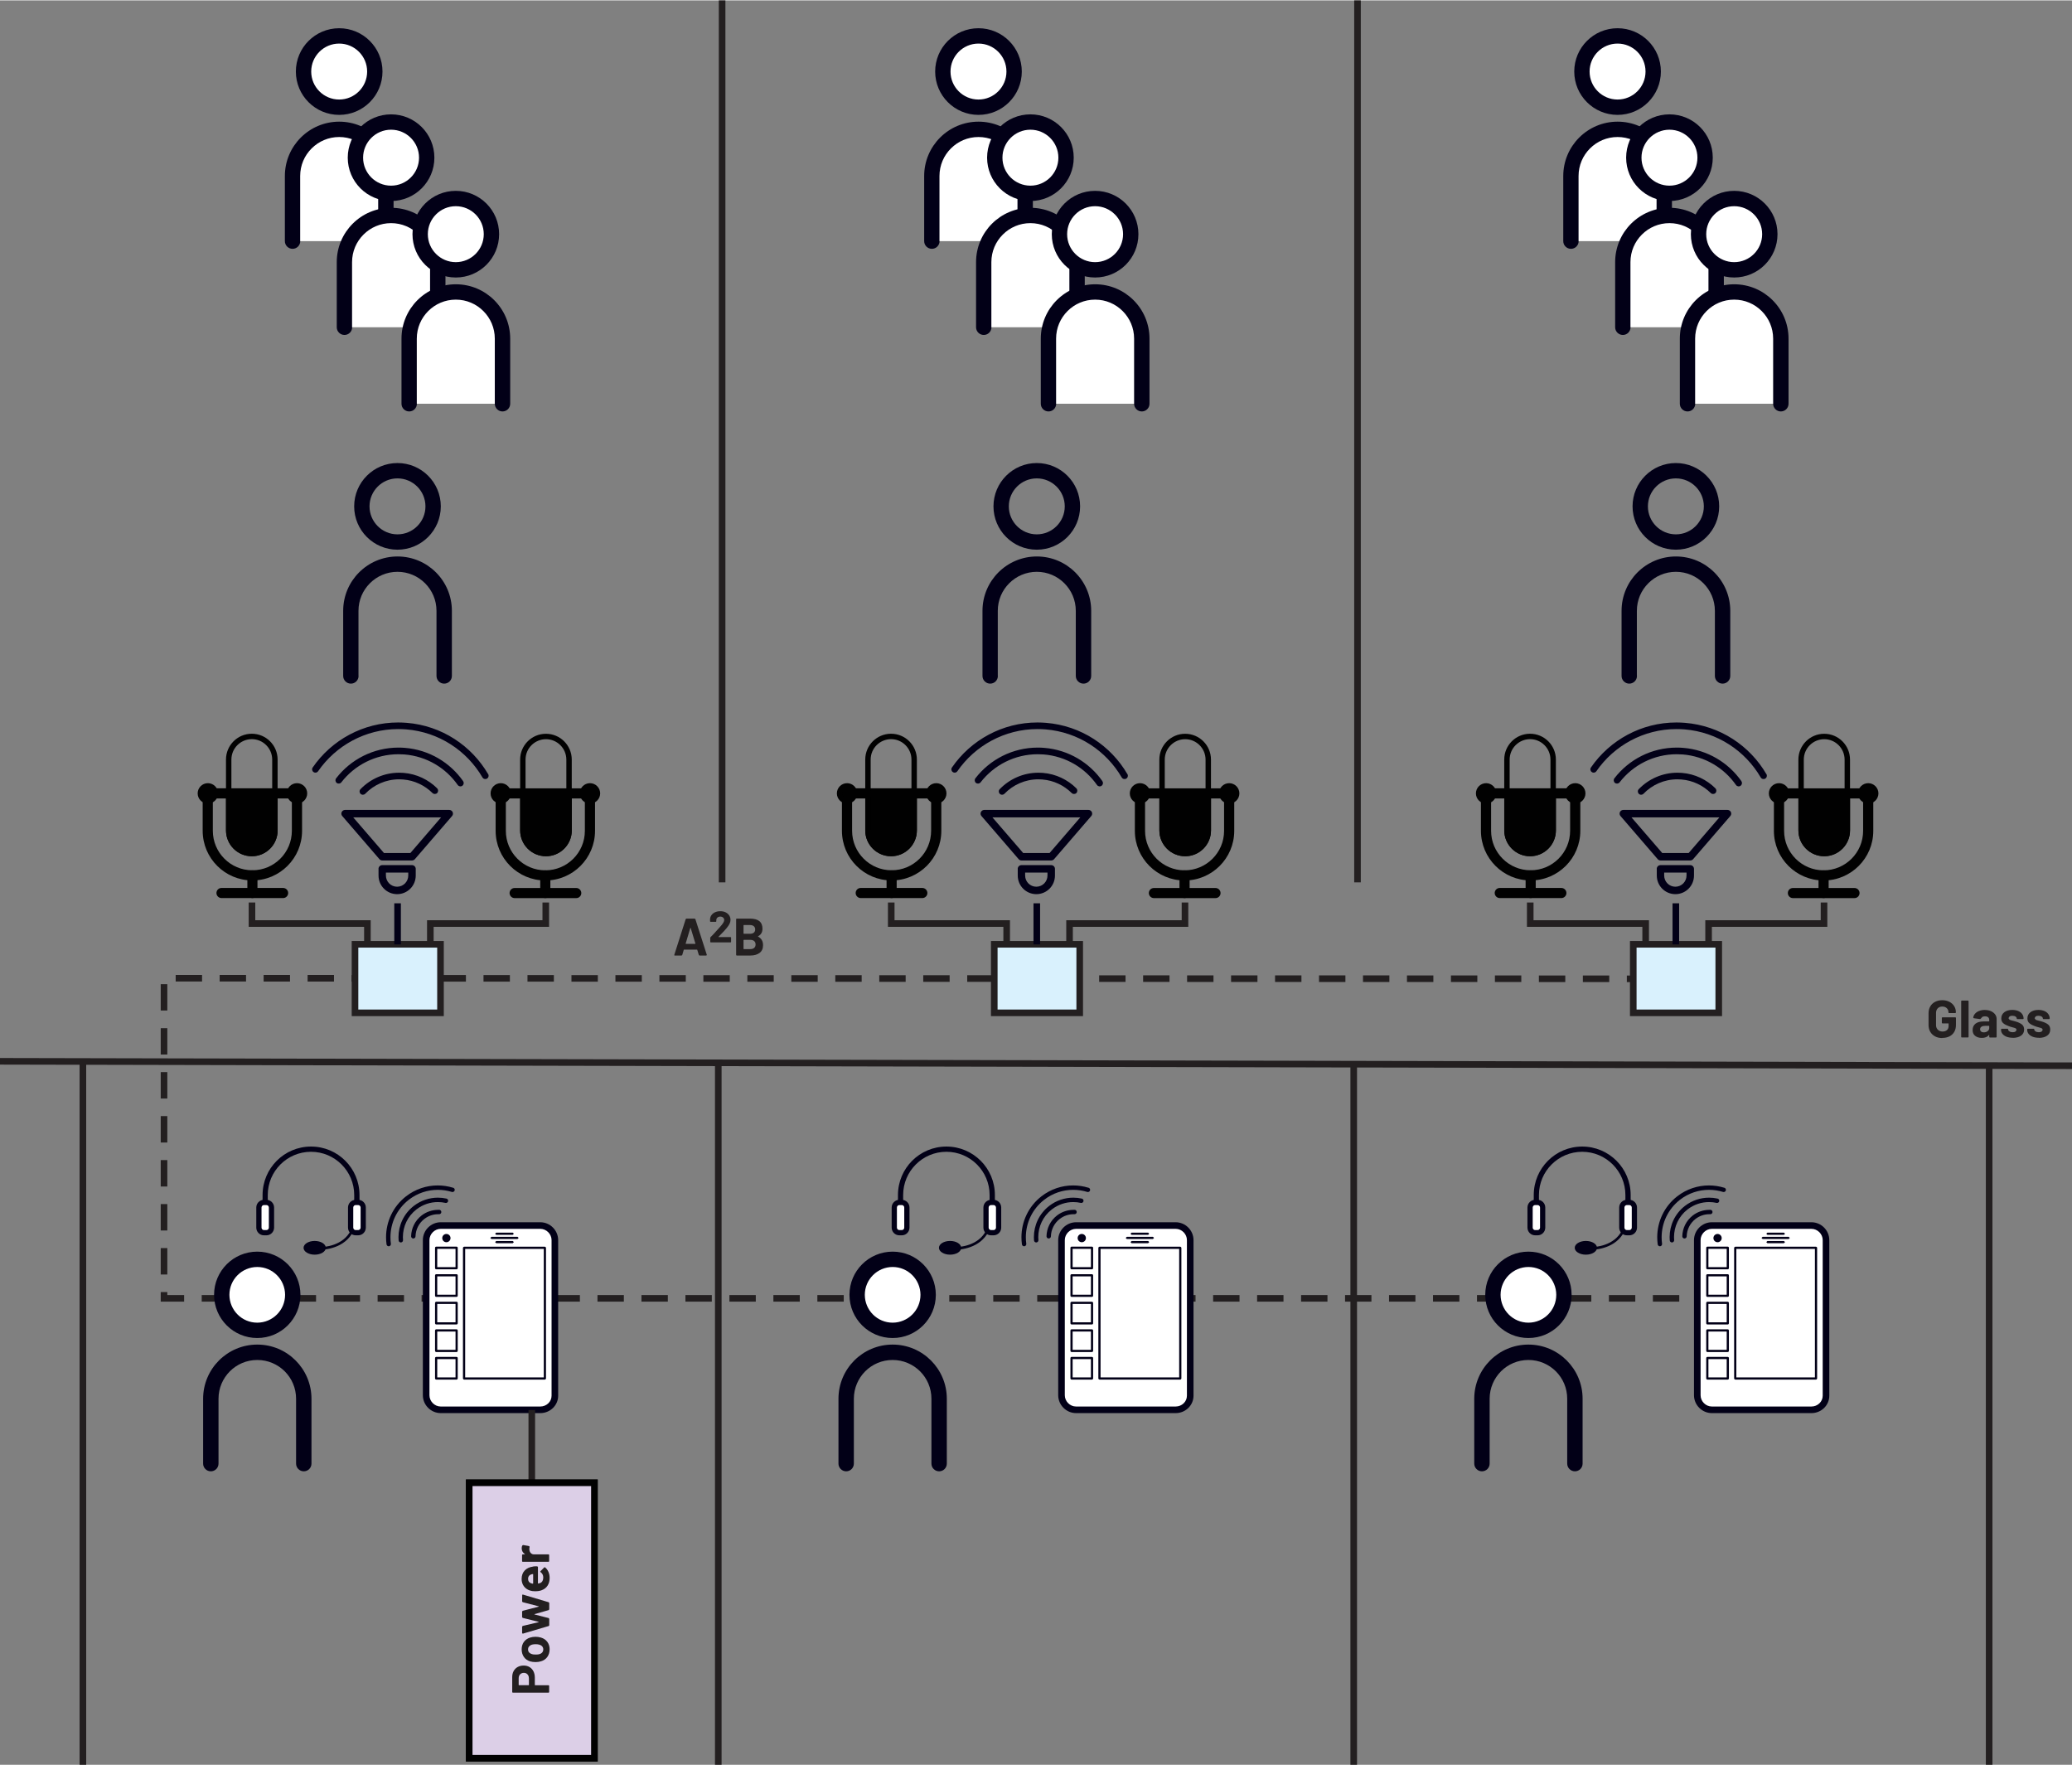 <?xml version="1.0" encoding="UTF-8"?><svg id="uuid-83407d36-36bf-4379-a86e-4e76e061596b" xmlns="http://www.w3.org/2000/svg" width="6.54in" height="5.57in" viewBox="0 0 471.18 401.12"><rect x="0" y="0" width="471.18" height="401.12" fill="#808080" stroke="none"/><path d="M385.87,295.83h0v-1.5h0v1.5ZM375.87,295.83h6v-1.5h-6v1.5ZM365.87,295.83h6v-1.5h-6v1.5ZM355.87,295.83h6v-1.5h-6v1.5ZM345.87,295.83h6v-1.5h-6v1.5ZM335.87,295.83h6v-1.5h-6v1.5ZM325.87,295.83h6v-1.5h-6v1.5ZM315.87,295.83h6v-1.5h-6v1.5ZM305.87,295.83h6v-1.5h-6v1.5ZM295.87,295.83h6v-1.5h-6v1.5ZM285.87,295.83h6v-1.5h-6v1.5ZM275.87,295.83h6v-1.5h-6v1.5ZM265.87,295.83h6v-1.5h-6v1.5ZM255.87,295.83h6v-1.5h-6v1.5ZM245.87,295.83h6v-1.5h-6v1.5ZM235.87,295.83h6v-1.5h-6v1.5ZM225.87,295.83h6v-1.5h-6v1.5ZM215.87,295.83h6v-1.5h-6v1.5ZM205.87,295.83h6v-1.5h-6v1.5ZM195.87,295.83h6v-1.5h-6v1.5ZM185.87,295.83h6v-1.5h-6v1.5ZM175.87,295.83h6v-1.5h-6v1.5ZM165.87,295.83h6v-1.5h-6v1.5ZM155.87,295.83h6v-1.5h-6v1.5ZM145.87,295.83h6v-1.5h-6v1.5ZM135.87,295.83h6v-1.5h-6v1.5ZM125.87,295.83h6v-1.5h-6v1.5ZM115.87,295.83h6v-1.5h-6v1.5ZM105.87,295.83h6v-1.5h-6v1.5ZM95.87,295.83h6v-1.5h-6v1.5ZM85.87,295.83h6v-1.5h-6v1.5ZM75.87,295.83h6v-1.5h-6v1.5ZM65.87,295.83h6v-1.5h-6v1.5ZM55.87,295.83h6v-1.5h-6v1.5ZM45.87,295.83h6v-1.5h-6v1.5ZM36.55,293.65v2.18h5.32v-1.5h-3.82s0-.68,0-.68h-1.5ZM36.55,283.65v6h1.5v-6h-1.5ZM36.55,273.65v6h1.5v-6h-1.5ZM36.55,263.65v6h1.5v-6h-1.5ZM36.55,253.65v6h1.5v-6h-1.5ZM36.55,243.65v6h1.5v-6h-1.5ZM36.55,233.65v6h1.5v-6h-1.5ZM36.55,223.65v6h1.5v-6h-1.5ZM45.95,221.55h-6s0,1.5,0,1.5h6s0-1.5,0-1.5ZM55.95,221.55h-6s0,1.5,0,1.5h6s0-1.5,0-1.5ZM65.95,221.56h-6s0,1.5,0,1.5h6s0-1.5,0-1.5ZM75.95,221.56h-6s0,1.5,0,1.5h6s0-1.5,0-1.5ZM85.95,221.57h-6s0,1.5,0,1.5h6s0-1.5,0-1.5ZM95.95,221.57h-6s0,1.5,0,1.5h6s0-1.5,0-1.5ZM105.95,221.57h-6s0,1.5,0,1.5h6s0-1.5,0-1.5ZM115.95,221.58h-6s0,1.5,0,1.5h6s0-1.5,0-1.5ZM125.95,221.58h-6s0,1.5,0,1.5h6s0-1.5,0-1.5ZM135.95,221.59h-6s0,1.5,0,1.5h6s0-1.5,0-1.5ZM145.95,221.59h-6s0,1.5,0,1.5h6s0-1.5,0-1.5ZM155.95,221.59h-6s0,1.5,0,1.5h6s0-1.5,0-1.5ZM165.95,221.6h-6s0,1.5,0,1.5h6s0-1.5,0-1.5ZM175.95,221.6h-6s0,1.5,0,1.5h6s0-1.5,0-1.5ZM185.95,221.61h-6s0,1.5,0,1.5h6s0-1.5,0-1.5ZM195.95,221.61h-6s0,1.5,0,1.5h6s0-1.5,0-1.5ZM205.95,221.62h-6s0,1.5,0,1.5h6s0-1.5,0-1.5ZM215.95,221.62h-6s0,1.5,0,1.5h6s0-1.5,0-1.5ZM225.95,221.62h-6s0,1.5,0,1.5h6s0-1.5,0-1.5ZM235.95,221.63h-6s0,1.5,0,1.5h6s0-1.5,0-1.5ZM245.95,221.63h-6s0,1.5,0,1.5h6s0-1.5,0-1.5ZM255.95,221.64h-6s0,1.5,0,1.5h6s0-1.5,0-1.5ZM265.95,221.64h-6s0,1.5,0,1.5h6s0-1.5,0-1.5ZM275.95,221.65h-6s0,1.5,0,1.5h6s0-1.5,0-1.5ZM285.95,221.65h-6s0,1.5,0,1.5h6s0-1.5,0-1.5ZM295.95,221.65h-6s0,1.5,0,1.5h6s0-1.5,0-1.5ZM305.95,221.66h-6s0,1.5,0,1.5h6s0-1.5,0-1.5ZM315.95,221.66h-6s0,1.5,0,1.5h6s0-1.5,0-1.5ZM325.95,221.67h-6s0,1.5,0,1.5h6s0-1.5,0-1.5ZM335.95,221.67h-6s0,1.5,0,1.5h6s0-1.5,0-1.5ZM345.95,221.67h-6s0,1.5,0,1.5h6s0-1.5,0-1.5ZM355.95,221.68h-6s0,1.5,0,1.5h6s0-1.5,0-1.5ZM365.95,221.68h-6s0,1.5,0,1.5h6s0-1.5,0-1.5ZM375.95,221.69h-6s0,1.5,0,1.5h6s0-1.5,0-1.5Z" fill="#231f20" stroke-width="0"/><polyline points="471.18 241.45 0 240.44 0 241.94 471.18 242.95" fill="#231f20" stroke-width="0"/><polyline points="308.59 401.12 308.59 241.66 307.09 241.66 307.09 401.12" fill="#231f20" stroke-width="0"/><polyline points="164.09 401.12 164.09 241.66 162.59 241.66 162.59 401.12" fill="#231f20" stroke-width="0"/><polyline points="453.09 401.12 453.09 241.66 451.59 241.66 451.59 401.12" fill="#231f20" stroke-width="0"/><polyline points="19.6 401.12 19.6 241.66 18.1 241.66 18.1 401.12" fill="#231f20" stroke-width="0"/><path d="M98.5,115.03h-1.75c0,3.51-2.85,6.36-6.36,6.36-3.51,0-6.36-2.85-6.36-6.36,0-3.51,2.85-6.36,6.36-6.36,3.51,0,6.36,2.85,6.36,6.36h3.49c0-5.44-4.41-9.85-9.85-9.85-5.44,0-9.85,4.41-9.85,9.85,0,5.44,4.41,9.85,9.85,9.85,5.44,0,9.85-4.41,9.85-9.85h-1.75Z" fill="#020017" stroke-width="0"/><path d="M81.52,153.58v-14.8c0-2.46.99-4.66,2.6-6.27,1.61-1.61,3.82-2.6,6.27-2.6h0c2.46,0,4.66.99,6.27,2.6,1.61,1.61,2.6,3.82,2.6,6.27v14.8c0,.96.78,1.75,1.75,1.75s1.75-.78,1.75-1.75v-14.8c0-6.83-5.54-12.36-12.36-12.36h0c-6.83,0-12.36,5.54-12.36,12.36v14.8c0,.96.78,1.75,1.75,1.75s1.75-.78,1.75-1.75h0Z" fill="#020017" stroke-width="0"/><circle cx="77.13" cy="16.18" r="8.11" fill="#fff" stroke-width="0"/><path d="M85.24,16.18h-1.75c0,3.51-2.85,6.36-6.36,6.36-3.51,0-6.36-2.85-6.36-6.36,0-3.51,2.85-6.36,6.36-6.36,3.51,0,6.36,2.85,6.36,6.36h3.49c0-5.44-4.41-9.85-9.85-9.85-5.44,0-9.85,4.41-9.85,9.85,0,5.44,4.41,9.85,9.85,9.85,5.44,0,9.85-4.41,9.85-9.85h-1.75Z" fill="#020017" stroke-width="0"/><path d="M66.51,54.73v-14.8c0-5.86,4.75-10.62,10.62-10.62h0c5.86,0,10.62,4.75,10.62,10.62v14.8" fill="#fff" stroke-width="0"/><path d="M68.26,54.73v-14.8c0-2.46.99-4.66,2.6-6.27,1.61-1.61,3.82-2.6,6.27-2.6h0c2.46,0,4.66.99,6.27,2.6,1.61,1.61,2.6,3.82,2.6,6.27v14.8c0,.96.78,1.75,1.75,1.75s1.75-.78,1.75-1.75v-14.8c0-6.83-5.54-12.36-12.36-12.36h0c-6.83,0-12.36,5.54-12.36,12.36v14.8c0,.96.78,1.75,1.75,1.75s1.75-.78,1.75-1.75h0Z" fill="#020017" stroke-width="0"/><circle cx="88.93" cy="35.76" r="8.11" fill="#fff" stroke-width="0"/><path d="M97.04,35.76h-1.75c0,3.51-2.85,6.36-6.36,6.36-3.51,0-6.36-2.85-6.36-6.36,0-3.51,2.85-6.36,6.36-6.36,3.51,0,6.36,2.85,6.36,6.36h3.49c0-5.44-4.41-9.85-9.85-9.85-5.44,0-9.85,4.41-9.85,9.85,0,5.44,4.41,9.85,9.85,9.85,5.44,0,9.85-4.41,9.85-9.85h-1.75Z" fill="#020017" stroke-width="0"/><path d="M78.32,74.31v-14.8c0-5.86,4.75-10.62,10.62-10.62h0c5.86,0,10.62,4.75,10.62,10.62v14.8" fill="#fff" stroke-width="0"/><path d="M80.06,74.31v-14.8c0-2.46.99-4.66,2.6-6.27,1.61-1.61,3.82-2.6,6.27-2.6h0c2.46,0,4.66.99,6.27,2.6,1.61,1.61,2.6,3.82,2.6,6.27v14.8c0,.96.78,1.75,1.75,1.75s1.75-.78,1.75-1.75v-14.8c0-6.83-5.54-12.36-12.36-12.36h0c-6.83,0-12.36,5.54-12.36,12.36v14.8c0,.96.78,1.75,1.75,1.75s1.75-.78,1.75-1.75h0Z" fill="#020017" stroke-width="0"/><circle cx="103.65" cy="53.15" r="8.11" fill="#fff" stroke-width="0"/><path d="M111.76,53.15h-1.75c0,3.51-2.85,6.36-6.36,6.36-3.51,0-6.36-2.85-6.36-6.36,0-3.51,2.85-6.36,6.36-6.36,3.51,0,6.36,2.85,6.36,6.36h3.49c0-5.44-4.41-9.85-9.85-9.85-5.44,0-9.85,4.41-9.85,9.85,0,5.44,4.41,9.85,9.85,9.85,5.44,0,9.85-4.41,9.85-9.85h-1.75Z" fill="#020017" stroke-width="0"/><path d="M93.03,91.7v-14.8c0-5.86,4.75-10.62,10.62-10.62h0c5.86,0,10.62,4.75,10.62,10.62v14.8" fill="#fff" stroke-width="0"/><path d="M94.78,91.7v-14.8c0-2.46.99-4.66,2.6-6.27,1.61-1.61,3.82-2.6,6.27-2.6h0c2.46,0,4.66.99,6.27,2.6,1.61,1.61,2.6,3.82,2.6,6.27v14.8c0,.96.78,1.75,1.75,1.75s1.75-.78,1.75-1.75v-14.8c0-6.83-5.54-12.36-12.36-12.36h0c-6.83,0-12.36,5.54-12.36,12.36v14.8c0,.96.78,1.75,1.75,1.75s1.75-.78,1.75-1.75h0Z" fill="#020017" stroke-width="0"/><rect x="80.73" y="214.59" width="19.44" height="15.58" fill="#d9f1fd" stroke-width="0"/><polygon points="80.73 230.17 80.73 230.92 100.92 230.92 100.92 213.84 79.98 213.84 79.98 230.92 80.73 230.92 80.73 230.17 81.48 230.17 81.48 215.34 99.42 215.34 99.42 229.42 80.73 229.42 80.73 230.17 81.48 230.17 80.73 230.17" fill="#231f20" stroke-width="0"/><polygon points="123.36 205.09 123.36 209.12 97.11 209.12 97.11 214.24 98.61 214.24 98.61 210.62 124.86 210.62 124.86 205.09 123.36 205.09 123.36 205.09" fill="#231f20" stroke-width="0"/><path d="M117.03,204.09h14.01c.64,0,1.15-.52,1.15-1.15s-.52-1.15-1.15-1.15h-14.01c-.64,0-1.15.52-1.15,1.15s.52,1.15,1.15,1.15" fill="#010101" stroke-width="0"/><path d="M124.01,198.92v-1.15h0c-2.49,0-4.72-1-6.35-2.63-1.63-1.63-2.63-3.87-2.63-6.35v-7.35h17.97v7.35c0,2.48-1,4.72-2.63,6.35-1.63,1.63-3.87,2.63-6.35,2.63v2.31c6.24,0,11.29-5.06,11.29-11.29v-8.5c0-.3-.12-.6-.34-.82-.21-.21-.51-.34-.82-.34h-20.28c-.3,0-.6.12-.82.34-.21.21-.34.51-.34.82v8.5c0,6.24,5.06,11.29,11.29,11.29h0v-1.15Z" fill="#010101" stroke-width="0"/><path d="M122.85,198.92v4.01c0,.64.52,1.15,1.15,1.15s1.15-.52,1.15-1.15v-4.01c0-.64-.52-1.15-1.15-1.15s-1.15.52-1.15,1.15" fill="#010101" stroke-width="0"/><path d="M124.15,193.95v-.61c-2.56,0-4.63-2.08-4.64-4.64v-16.1c0-2.56,2.08-4.63,4.64-4.64,2.56,0,4.63,2.08,4.64,4.64v16.1c0,2.56-2.08,4.63-4.64,4.64v1.23c3.24,0,5.87-2.63,5.87-5.87v-16.1c0-3.24-2.63-5.87-5.87-5.87-3.24,0-5.87,2.63-5.87,5.87v16.1c0,3.24,2.63,5.87,5.87,5.87v-.61Z" fill="#010101" stroke-width="0"/><path d="M118.9,180.28v8.42c0,2.9,2.35,5.25,5.25,5.25h0c2.9,0,5.25-2.35,5.25-5.25v-8.42h-10.51Z" fill="#010101" stroke-width="0"/><path d="M118.9,180.28h-.61v8.42c0,3.24,2.63,5.87,5.87,5.87h0c3.24,0,5.87-2.63,5.87-5.87v-8.42l-.18-.43-.43-.18h-10.51l-.43.18-.18.43h.61v.61h9.89v7.8c0,2.56-2.08,4.63-4.64,4.64h0c-2.56,0-4.63-2.08-4.64-4.64v-8.42h-.61v.61-.61Z" fill="#010101" stroke-width="0"/><circle cx="134.15" cy="180.28" r="1.71" fill="#010101" stroke-width="0"/><path d="M135.86,180.28h-.61c0,.6-.49,1.09-1.09,1.09-.6,0-1.09-.49-1.09-1.09,0-.6.49-1.09,1.09-1.09.6,0,1.09.49,1.09,1.09h1.23c0-1.28-1.04-2.32-2.32-2.32-1.28,0-2.32,1.04-2.32,2.32,0,1.28,1.04,2.32,2.32,2.32,1.28,0,2.32-1.04,2.32-2.32h-.61Z" fill="#010101" stroke-width="0"/><circle cx="113.87" cy="180.28" r="1.71" fill="#010101" stroke-width="0"/><path d="M115.58,180.28h-.61c0,.6-.49,1.09-1.09,1.09-.6,0-1.09-.49-1.09-1.09,0-.6.49-1.09,1.09-1.09.6,0,1.09.49,1.09,1.09h1.23c0-1.28-1.04-2.32-2.32-2.32-1.28,0-2.32,1.04-2.32,2.32,0,1.28,1.04,2.32,2.32,2.32,1.28,0,2.32-1.04,2.32-2.32h-.61Z" fill="#010101" stroke-width="0"/><polygon points="56.55 205.09 56.55 210.62 82.8 210.62 82.8 214.24 84.3 214.24 84.3 209.12 58.05 209.12 58.05 205.09 56.55 205.09 56.55 205.09" fill="#231f20" stroke-width="0"/><path d="M64.38,201.78h-14.01c-.64,0-1.15.52-1.15,1.15s.52,1.15,1.15,1.15h14.01c.64,0,1.15-.52,1.15-1.15s-.52-1.15-1.15-1.15" fill="#010101" stroke-width="0"/><path d="M57.4,198.92v1.15h0c6.24,0,11.29-5.06,11.29-11.29v-8.5c0-.3-.12-.6-.34-.82-.21-.21-.51-.34-.82-.34h-20.28c-.3,0-.6.12-.82.34s-.34.51-.34.82v8.5c0,6.24,5.06,11.29,11.29,11.29v-2.31c-2.49,0-4.72-1-6.35-2.63-1.63-1.63-2.63-3.87-2.63-6.35v-7.35h17.97v7.35c0,2.48-1,4.72-2.63,6.35-1.63,1.63-3.87,2.63-6.35,2.63h0v1.15Z" fill="#010101" stroke-width="0"/><path d="M56.25,198.92v4.01c0,.64.52,1.15,1.15,1.15s1.15-.52,1.15-1.15v-4.01c0-.64-.52-1.15-1.15-1.15s-1.15.52-1.15,1.15" fill="#010101" stroke-width="0"/><path d="M57.26,193.95v.61h0c3.24,0,5.87-2.63,5.87-5.87v-16.1c0-3.24-2.63-5.87-5.87-5.87h0c-3.24,0-5.87,2.63-5.87,5.87v16.1c0,3.24,2.63,5.87,5.87,5.87v-1.23c-2.56,0-4.63-2.08-4.64-4.64v-16.1c0-2.56,2.08-4.63,4.64-4.64h0c2.56,0,4.63,2.08,4.64,4.64v16.1c0,2.56-2.08,4.63-4.64,4.64h0v.61Z" fill="#010101" stroke-width="0"/><path d="M62.52,180.28v8.42c0,2.9-2.35,5.25-5.25,5.25h0c-2.9,0-5.25-2.35-5.25-5.25v-8.42h10.51Z" fill="#010101" stroke-width="0"/><path d="M62.52,180.28h-.61v8.42c0,2.56-2.08,4.63-4.64,4.64h0c-2.56,0-4.63-2.08-4.64-4.64v-7.8h9.89v-.61h-.61.61v-.61h-10.51l-.43.18-.18.43v8.42c0,3.24,2.63,5.87,5.87,5.87h0c3.24,0,5.87-2.63,5.87-5.87v-8.42l-.18-.43-.43-.18v.61Z" fill="#010101" stroke-width="0"/><circle cx="47.26" cy="180.28" r="1.71" fill="#010101" stroke-width="0"/><path d="M45.56,180.28h-.61c0,1.28,1.04,2.32,2.32,2.32,1.28,0,2.32-1.04,2.32-2.32,0-1.28-1.04-2.32-2.32-2.32-1.28,0-2.32,1.04-2.32,2.32h1.23c0-.6.49-1.09,1.09-1.09.6,0,1.09.49,1.09,1.09,0,.6-.49,1.09-1.09,1.09-.6,0-1.09-.49-1.09-1.09h-.61Z" fill="#010101" stroke-width="0"/><circle cx="67.54" cy="180.28" r="1.71" fill="#010101" stroke-width="0"/><path d="M65.83,180.28h-.61c0,1.28,1.04,2.32,2.32,2.32,1.28,0,2.32-1.04,2.32-2.32,0-1.28-1.04-2.32-2.32-2.32-1.28,0-2.32,1.04-2.32,2.32h1.23c0-.6.49-1.09,1.09-1.09.6,0,1.09.49,1.09,1.09,0,.6-.49,1.09-1.09,1.09-.6,0-1.09-.49-1.09-1.09h-.61Z" fill="#010101" stroke-width="0"/><polyline points="91.16 214.61 91.16 205.27 89.66 205.27 89.66 214.61" fill="#020017" stroke-width="0"/><path d="M93.7,194.69l.64.55,8.46-9.81c.22-.25.27-.6.13-.9-.14-.3-.44-.49-.77-.49h-23.69c-.33,0-.63.19-.77.49-.14.3-.09.65.13.9l8.46,9.81c.16.19.4.29.64.29h6.77c.24,0,.48-.11.64-.29l-.64-.55v-.85h-6.38l-7-8.11h19.99l-7.25,8.41.64.55v-.85.85Z" fill="#020017" stroke-width="0"/><path d="M111,175.9c-3.76-6.44-10.51-11.01-18.51-11.66-.65-.05-1.3-.08-1.94-.08-7.97,0-15.15,4-19.44,10.23-.24.34-.15.81.19,1.04.34.24.81.15,1.04-.19,4.03-5.83,10.75-9.58,18.21-9.58.6,0,1.21.02,1.82.07,7.5.61,13.81,4.88,17.34,10.92.21.36.67.48,1.03.27.36-.21.48-.67.27-1.03h0Z" fill="#020017" stroke-width="0"/><path d="M105.32,177.5c-2.96-4.21-7.7-7.12-13.23-7.57-.49-.04-.98-.06-1.47-.06-5.71,0-10.88,2.7-14.18,6.98-.25.33-.19.8.13,1.05.33.25.8.19,1.05-.13,3.03-3.92,7.77-6.39,13-6.39.45,0,.9.02,1.35.05,5.07.41,9.41,3.08,12.12,6.94.24.34.71.42,1.04.18.34-.24.42-.71.18-1.04h0Z" fill="#020017" stroke-width="0"/><path d="M99.41,179.13c-1.98-1.96-4.63-3.27-7.63-3.51-.34-.03-.67-.04-1-.04-3.42,0-6.56,1.42-8.8,3.74-.29.3-.28.77.02,1.06.3.29.77.28,1.06-.02,1.97-2.04,4.72-3.28,7.72-3.28.29,0,.59.01.88.04,2.63.21,4.95,1.36,6.69,3.08.29.29.77.29,1.06,0,.29-.29.29-.77,0-1.06h0Z" fill="#020017" stroke-width="0"/><path d="M86.93,197.44h-.85v1.52c0,2.34,1.89,4.23,4.23,4.23h0c2.34,0,4.23-1.89,4.23-4.23v-1.52c0-.22-.09-.44-.25-.6-.16-.16-.38-.25-.6-.25h-6.77c-.22,0-.44.09-.6.25-.16.16-.25.38-.25.6h.85v.85h5.92v.67c0,1.4-1.14,2.54-2.54,2.54h0c-1.4,0-2.54-1.14-2.54-2.54v-1.52h-.85v.85-.85Z" fill="#020017" stroke-width="0"/><polyline points="309.45 200.51 309.45 0 307.95 0 307.95 200.51" fill="#231f20" stroke-width="0"/><polyline points="164.96 200.51 164.96 0 163.46 0 163.46 200.51" fill="#231f20" stroke-width="0"/><path d="M155.92,214.43l1.06-3.56.04-.04.04.04,1.08,3.56-.05.07h-2.11l-.05-.07ZM159.08,217.15h1.52l.13-.11v-.06s-2.6-8.11-2.6-8.11l-.16-.12h-1.88l-.16.12-2.59,8.11v.13s.12.04.12.04h1.52l.16-.12.35-1.18.06-.05h2.95l.06.05.36,1.18.16.12Z" fill="#231f20" stroke-width="0"/><path d="M163.39,212.88l.15-.15c.47-.48.83-.85,1.07-1.1.24-.25.46-.51.67-.77.28-.34.49-.66.63-.95.14-.29.21-.58.21-.86,0-.37-.09-.7-.28-1-.19-.3-.46-.54-.81-.72-.35-.18-.76-.26-1.23-.26-.43,0-.81.07-1.16.22-.34.15-.62.36-.83.64-.21.28-.32.59-.34.96v.47l.04.08.08.04h1.18l.08-.04.04-.08v-.25c0-.25.08-.45.25-.59.17-.15.38-.23.65-.23s.48.08.65.23c.17.15.25.34.25.57,0,.33-.3.83-.91,1.5-.19.2-.38.41-.57.63-.09.09-.3.33-.64.71-.34.38-.67.73-1,1.04l-.06.15v.92l.04.08.08.04h4.5l.08-.04.04-.08v-.97l-.04-.08-.08-.04h-2.71l-.04-.02v-.04Z" fill="#231f20" stroke-width="0"/><path d="M170.64,215.69h-1.5l-.06-.06v-1.99l.06-.06h1.49c.38,0,.67.09.88.28.21.19.31.45.31.77s-.1.59-.31.77c-.21.19-.5.28-.86.28ZM169.14,210.21h1.4c.38,0,.67.09.88.27.21.18.31.43.31.74s-.1.54-.31.72-.5.26-.88.26h-1.4l-.06-.06v-1.87l.06-.06ZM172.37,212.77c.68-.34,1.02-.92,1.02-1.72,0-1.54-.95-2.3-2.84-2.3h-3.01l-.1.04-.04.1v8.11l.04.1.1.04h3.11c.86,0,1.55-.2,2.08-.59.53-.4.79-.98.79-1.76,0-.91-.38-1.56-1.14-1.96v-.07Z" fill="#231f20" stroke-width="0"/><path d="M463.64,235.86c.79,0,1.42-.17,1.89-.5.47-.33.7-.79.7-1.39,0-.5-.16-.89-.49-1.15s-.78-.48-1.34-.65l-.36-.1-.3-.08c-.38-.09-.66-.17-.82-.25l-.25-.36.25-.4c.17-.1.38-.14.65-.14.3,0,.53.06.71.18.18.12.27.27.27.44l.04.1.1.04h1.28l.1-.04.04-.1c0-.38-.11-.71-.32-1.01-.21-.3-.51-.53-.89-.69-.38-.16-.83-.25-1.34-.25-.76,0-1.37.17-1.83.52-.46.35-.69.82-.69,1.41,0,.48.15.85.46,1.1.3.26.71.47,1.22.65.22.09.51.18.89.28.33.08.56.16.71.23l.22.32-.25.4c-.17.11-.39.16-.66.16-.3,0-.54-.06-.74-.19s-.29-.27-.29-.45h0s-.04-.11-.04-.11l-.1-.04h-1.33l-.1.04-.04.1v.12c0,.34.11.65.33.92.22.27.53.48.93.64.4.15.87.23,1.4.23ZM457.7,235.86c.79,0,1.42-.17,1.89-.5.47-.33.7-.79.7-1.39,0-.5-.16-.89-.49-1.15s-.78-.48-1.34-.65l-.36-.1-.3-.08c-.38-.09-.66-.17-.82-.25l-.25-.36.25-.4c.17-.1.38-.14.65-.14.3,0,.53.06.71.18.18.12.27.27.27.44l.04.1.1.04h1.28l.1-.04.04-.1c0-.38-.11-.71-.32-1.01-.21-.3-.51-.53-.89-.69-.38-.16-.83-.25-1.34-.25-.76,0-1.37.17-1.83.52-.46.35-.69.82-.69,1.41,0,.48.15.85.46,1.1.3.26.71.47,1.22.65.22.09.51.18.89.28.33.08.56.16.71.23l.22.32-.25.4c-.17.11-.39.16-.66.16-.3,0-.54-.06-.74-.19s-.29-.27-.29-.45h0s-.04-.11-.04-.11l-.1-.04h-1.33l-.1.04-.04.1v.12c0,.34.11.65.33.92.22.27.53.48.93.64.4.15.87.23,1.4.23ZM451.12,234.61c-.26,0-.46-.06-.61-.19-.15-.12-.23-.29-.23-.51,0-.25.1-.44.31-.58.2-.14.49-.2.85-.2h.86l.06.06v.43c0,.29-.12.52-.36.71-.24.18-.53.28-.88.28ZM451.36,229.51c-.48,0-.91.08-1.3.23-.39.15-.7.36-.94.64-.24.27-.37.58-.4.91l.13.11,1.45.19.16-.12.32-.37c.16-.09.37-.13.62-.13.32,0,.56.07.72.22s.24.35.24.62v.26l-.06.06h-1.22c-.8,0-1.42.17-1.85.51-.43.34-.65.82-.65,1.43s.19,1.04.58,1.34c.38.3.89.46,1.51.46.74,0,1.28-.22,1.62-.66l.05-.02.02.05v.4l.04.1.1.04h1.4l.1-.04.04-.1v-4.07c0-.38-.11-.73-.34-1.04-.23-.31-.55-.56-.95-.74-.41-.18-.87-.27-1.39-.27ZM446.12,235.77h1.4l.1-.04.04-.1v-8.11l-.04-.1-.1-.04h-1.4l-.1.04-.04.1v8.11l.04.1.1.04ZM441.69,235.87c.62,0,1.16-.12,1.63-.35.47-.24.83-.58,1.09-1.03.26-.45.38-.98.38-1.58v-1.58l-.04-.1-.1-.04h-2.93l-.1.04-.04.1v1.1l.04.1.1.04h1.34l.06.06v.54c0,.39-.12.7-.37.92-.25.22-.58.33-1,.33s-.79-.13-1.07-.4c-.28-.27-.42-.62-.42-1.05v-2.78c0-.43.13-.78.39-1.05.26-.27.61-.4,1.04-.4s.76.13,1.02.38.38.56.38.93v.04l.04.1.1.04h1.4l.1-.04.04-.1v-.08c0-.5-.13-.96-.39-1.37s-.62-.74-1.09-.98c-.47-.24-1.01-.36-1.61-.36s-1.16.12-1.63.37c-.47.24-.84.59-1.1,1.04s-.39.96-.39,1.55v2.69c0,.58.13,1.1.39,1.54.26.44.63.79,1.1,1.04.47.25,1.02.37,1.63.37Z" fill="#231f20" stroke-width="0"/><circle cx="58.51" cy="294.28" r="8.07" transform="translate(-241.52 296.08) rotate(-79.1)" fill="#fff" stroke-width="0"/><path d="M66.58,294.28h-1.75c0,3.49-2.83,6.32-6.33,6.33-3.49,0-6.32-2.83-6.33-6.33,0-3.49,2.83-6.32,6.33-6.33,3.49,0,6.32,2.83,6.33,6.33h3.49c0-5.42-4.39-9.82-9.82-9.82-5.42,0-9.82,4.39-9.82,9.82,0,5.42,4.39,9.82,9.82,9.82,5.42,0,9.82-4.39,9.82-9.82h-1.75Z" fill="#020017" stroke-width="0"/><path d="M49.69,332.65v-14.74c0-2.44.99-4.64,2.58-6.24,1.6-1.6,3.8-2.58,6.24-2.58h0c2.44,0,4.64.99,6.24,2.58,1.6,1.6,2.58,3.8,2.58,6.24v14.74c0,.96.78,1.75,1.75,1.75s1.75-.78,1.75-1.75v-14.74c0-6.8-5.51-12.32-12.32-12.32h0c-6.8,0-12.32,5.51-12.32,12.32v14.74c0,.96.78,1.75,1.75,1.75s1.75-.78,1.75-1.75h0Z" fill="#020017" stroke-width="0"/><path d="M81.75,273.26v-1.67c0-6.09-4.93-11.02-11.02-11.02h0c-6.09,0-11.02,4.93-11.02,11.02v1.57c0,.33.27.59.59.59s.59-.27.59-.59v-1.57c0-2.72,1.1-5.17,2.88-6.95,1.78-1.78,4.24-2.88,6.95-2.88h0c2.72,0,5.17,1.1,6.95,2.88,1.78,1.78,2.88,4.24,2.88,6.95v1.67c0,.33.27.59.59.59s.59-.27.59-.59h0Z" fill="#020017" stroke-width="0"/><path d="M71.25,284.04s.35.04.9.04c1.86,0,6.21-.4,8.15-4.17l-.13-.4-.4.13c-1.73,3.43-5.82,3.85-7.62,3.84-.53,0-.84-.03-.84-.03l-.33.26.26.33h0Z" fill="#020017" stroke-width="0"/><ellipse cx="71.56" cy="283.59" rx="2.53" ry="1.56" fill="#020017" stroke-width="0"/><polyline points="80.86 273.26 80.86 279.89 81.16 280.19 81.45 279.89 81.45 273.26 81.16 272.96 80.86 273.26" fill="#020017" stroke-width="0"/><polyline points="60.01 273.26 60.01 279.89 60.3 280.19 60.6 279.89 60.6 273.26 60.3 272.96 60.01 273.26" fill="#020017" stroke-width="0"/><rect x="79.73" y="273.26" width="2.87" height="6.89" rx="1.16" ry="1.16" fill="#fff" stroke-width="0"/><path d="M81.44,280.15v-.59h-.55c-.31,0-.56-.25-.56-.56v-4.57c0-.31.25-.56.56-.56h.55c.31,0,.56.25.56.56v4.57c0,.31-.25.56-.56.56v1.19c.97,0,1.75-.78,1.75-1.75v-4.57c0-.97-.78-1.75-1.75-1.75h-.55c-.97,0-1.75.78-1.75,1.75v4.57c0,.97.78,1.75,1.75,1.75h.55v-.59Z" fill="#020017" stroke-width="0"/><rect x="58.87" y="273.26" width="2.87" height="6.89" rx="1.16" ry="1.16" fill="#fff" stroke-width="0"/><path d="M60.58,280.15v-.59h-.55c-.31,0-.56-.25-.56-.56v-4.57c0-.31.25-.56.56-.56h.55c.31,0,.56.25.56.56v4.57c0,.31-.25.56-.56.56v1.19c.97,0,1.75-.78,1.75-1.75v-4.57c0-.97-.78-1.75-1.75-1.75h-.55c-.97,0-1.75.78-1.75,1.75v4.57c0,.97.78,1.75,1.75,1.75h.55v-.59Z" fill="#020017" stroke-width="0"/><circle cx="114.72" cy="316.75" r="1.69" fill="#fff" stroke-width="0"/><path d="M116.41,316.75h-.25c0,.8-.65,1.44-1.44,1.44-.8,0-1.44-.65-1.44-1.44,0-.8.65-1.44,1.44-1.44.8,0,1.44.65,1.44,1.44h.5c0-1.07-.87-1.94-1.94-1.94-1.07,0-1.94.87-1.94,1.94,0,1.07.87,1.94,1.94,1.94,1.07,0,1.94-.87,1.94-1.94h-.25Z" fill="#020017" stroke-width="0"/><path d="M122.88,320.42h-22.67c-1.79,0-3.3-1.51-3.3-3.3v-35.29c0-1.79,1.51-3.3,3.3-3.3h22.67c1.79,0,3.3,1.51,3.3,3.3v35.38c0,1.79-1.51,3.21-3.3,3.21Z" fill="#fff" stroke-width="0"/><path d="M122.88,320.42v-.75h-22.67c-.68,0-1.32-.29-1.79-.76-.47-.47-.76-1.11-.76-1.79v-35.29c0-.68.29-1.32.76-1.79.47-.47,1.11-.76,1.79-.76h22.67c.68,0,1.32.29,1.79.76.47.47.76,1.11.76,1.79v35.38c0,.68-.28,1.29-.75,1.74-.47.45-1.11.72-1.8.72v1.5c2.19,0,4.05-1.73,4.05-3.96v-35.38c-.01-2.22-1.83-4.04-4.05-4.05h-22.67c-2.22.01-4.04,1.83-4.05,4.05v35.29c.01,2.22,1.83,4.04,4.05,4.05h22.67v-.75Z" fill="#020017" stroke-width="0"/><polygon points="123.91 313.3 123.91 313.05 105.78 313.05 105.78 283.84 123.66 283.84 123.66 313.3 123.91 313.3 123.91 313.05 123.91 313.3 124.16 313.3 124.16 283.59 124.08 283.42 123.91 283.34 105.53 283.34 105.36 283.42 105.28 283.59 105.28 313.3 105.36 313.48 105.53 313.55 123.91 313.55 124.08 313.48 124.16 313.3 123.91 313.3" fill="#020017" stroke-width="0"/><polyline points="111.75 281.59 117.69 281.59 117.94 281.34 117.69 281.09 111.75 281.09 111.5 281.34 111.75 281.59" fill="#020017" stroke-width="0"/><polyline points="112.84 282.54 116.6 282.54 116.85 282.29 116.6 282.04 112.84 282.04 112.59 282.29 112.84 282.54" fill="#020017" stroke-width="0"/><polyline points="112.84 280.64 116.6 280.64 116.85 280.39 116.6 280.14 112.84 280.14 112.59 280.39 112.84 280.64" fill="#020017" stroke-width="0"/><polygon points="103.84 288.23 103.84 287.98 99.43 287.98 99.43 283.82 103.59 283.82 103.59 288.23 103.84 288.23 103.84 287.98 103.84 288.23 104.09 288.23 104.09 283.57 104.02 283.39 103.84 283.32 99.18 283.32 99 283.39 98.93 283.57 98.93 288.23 99 288.41 99.18 288.48 103.84 288.48 104.02 288.41 104.09 288.23 103.84 288.23" fill="#020017" stroke-width="0"/><polygon points="103.84 313.3 103.84 313.05 99.43 313.05 99.43 308.89 103.59 308.89 103.59 313.3 103.84 313.3 103.84 313.05 103.84 313.3 104.09 313.3 104.09 308.64 104.02 308.46 103.84 308.39 99.18 308.39 99 308.46 98.93 308.64 98.93 313.3 99 313.48 99.18 313.55 103.84 313.55 104.02 313.48 104.09 313.3 103.84 313.3" fill="#020017" stroke-width="0"/><polygon points="103.84 294.5 103.84 294.25 99.43 294.25 99.43 290.09 103.59 290.09 103.59 294.5 103.84 294.5 103.84 294.25 103.84 294.5 104.09 294.5 104.09 289.84 104.02 289.66 103.84 289.59 99.18 289.59 99 289.66 98.93 289.84 98.93 294.5 99 294.68 99.18 294.75 103.84 294.75 104.02 294.68 104.09 294.5 103.84 294.5" fill="#020017" stroke-width="0"/><polygon points="103.84 300.77 103.84 300.52 99.43 300.52 99.43 296.35 103.59 296.35 103.59 300.77 103.84 300.77 103.84 300.52 103.84 300.77 104.09 300.77 104.09 296.1 104.02 295.93 103.84 295.85 99.18 295.85 99 295.93 98.93 296.1 98.93 300.77 99 300.94 99.18 301.02 103.84 301.02 104.02 300.94 104.09 300.77 103.84 300.77" fill="#020017" stroke-width="0"/><polygon points="103.84 307.03 103.84 306.78 99.43 306.78 99.43 302.62 103.59 302.62 103.59 307.03 103.84 307.03 103.84 306.78 103.84 307.03 104.09 307.03 104.09 302.37 104.02 302.19 103.84 302.12 99.18 302.12 99 302.19 98.93 302.37 98.93 307.03 99 307.21 99.18 307.28 103.84 307.28 104.02 307.21 104.09 307.03 103.84 307.03" fill="#020017" stroke-width="0"/><path d="M102.45,281.38c0,.52-.42.94-.94.94s-.94-.42-.94-.94.42-.94.94-.94.94.42.94.94Z" fill="#020017" stroke-width="0"/><path d="M103.05,269.94c-1.13-.35-2.31-.53-3.5-.53-2.53,0-5.07.81-7.22,2.48-2.98,2.32-4.54,5.79-4.54,9.3,0,.54.04,1.08.11,1.62.04.27.29.46.56.43.27-.04.46-.29.43-.56-.07-.49-.1-.99-.1-1.49,0-3.21,1.43-6.38,4.16-8.51,1.97-1.53,4.29-2.27,6.61-2.27,1.08,0,2.17.16,3.2.48.26.08.54-.07.63-.33.08-.26-.07-.54-.33-.63h0Z" fill="#020017" stroke-width="0"/><path d="M101.51,272.4c-.63-.14-1.28-.21-1.93-.21-1.92,0-3.87.62-5.5,1.89-2.27,1.77-3.46,4.41-3.46,7.08,0,.25.01.5.03.75.02.28.27.48.54.46.28-.02.48-.27.46-.54-.02-.22-.03-.45-.03-.67,0-2.38,1.05-4.72,3.07-6.29,1.46-1.13,3.18-1.68,4.89-1.68.58,0,1.15.06,1.72.19.27.06.54-.11.6-.38.06-.27-.11-.54-.38-.6h0Z" fill="#020017" stroke-width="0"/><path d="M99.88,274.96h-.24c-1.32,0-2.66.42-3.78,1.29-1.51,1.18-2.33,2.93-2.37,4.71,0,.28.21.51.49.51.28,0,.51-.21.51-.49.04-1.49.72-2.95,1.99-3.94.94-.73,2.06-1.09,3.16-1.09h.2c.28.01.51-.2.52-.48.01-.28-.2-.51-.48-.52h0Z" fill="#020017" stroke-width="0"/><polyline points="121.68 337.71 121.68 320.47 120.18 320.47 120.18 337.71" fill="#231f20" stroke-width="0"/><rect x="106.7" y="337.01" width="28.46" height="62.62" fill="#b4e0f8" stroke-width="0"/><polygon points="106.7 399.63 106.7 400.38 135.92 400.38 135.92 336.26 105.95 336.26 105.95 400.38 106.7 400.38 106.7 399.63 107.45 399.63 107.45 337.76 134.42 337.76 134.42 398.88 106.7 398.88 106.7 399.63 107.45 399.63 106.7 399.63" fill="#010101" stroke-width="0"/><rect x="106.7" y="337.01" width="28.46" height="62.62" fill="#dccfe7" stroke-width="0"/><polygon points="106.7 399.63 106.7 400.38 135.92 400.38 135.92 336.26 105.95 336.26 105.95 400.38 106.7 400.38 106.7 399.63 107.45 399.63 107.45 337.76 134.42 337.76 134.42 398.88 106.7 398.88 106.7 399.63 107.45 399.63 106.7 399.63" fill="#010101" stroke-width="0"/><path d="M118.64,351.91c0,.55.24.99.72,1.32v.04s-.04.02-.04.02h-.46l-.1.04-.04.1v1.4l.04.1.1.04h5.88l.1-.04.04-.1v-1.4l-.04-.1-.1-.04h-3.28c-.31,0-.56-.1-.75-.3-.19-.2-.29-.44-.32-.73l-.02-.26.06-.42-.08-.17-1.37-.25-.18.07c-.11.17-.17.4-.17.68ZM120.08,358.87c0-.26.07-.49.2-.67.13-.18.32-.31.56-.38,0,0,.1-.02.34-.06l.06.05v2.08l-.06.06-.38-.08c-.47-.16-.71-.49-.71-1ZM121.18,356.07c-.78.1-1.4.4-1.86.88-.46.48-.7,1.13-.7,1.93,0,.63.17,1.18.5,1.64.34.46.79.78,1.36.97.34.12.72.18,1.16.18.65,0,1.17-.08,1.57-.25.56-.21,1-.55,1.31-1.03.31-.48.47-1.06.47-1.75,0-.5-.09-.95-.27-1.37-.18-.42-.43-.76-.76-1.02l-.1-.05-.11.06-.85.86-.05.08.07.11c.41.3.62.7.62,1.21,0,.64-.22,1.06-.67,1.27l-.48.13-.06-.05v-3.71l-.14-.16c-.38-.02-.72,0-1.02.05ZM124.9,369.39v-1.45l-.12-.17-3.22-.82-.04-.04.04-.04,3.22-.92.12-.17v-1.45l-.12-.16-5.88-1.75-.11.02-.04.1-.02,1.44.12.17,3.64.94.04.04-.04.04-3.64.95-.12.17v1.26l.12.17,3.62.9.04.04-.04.04-3.62.86-.12.17v1.45l.12.13h.05s5.89-1.74,5.89-1.74l.12-.17ZM123.54,374.89c0,.27-.08.5-.24.69-.16.19-.38.32-.66.4-.2.06-.48.08-.84.08s-.66-.03-.85-.1c-.27-.08-.48-.21-.64-.39-.15-.18-.23-.41-.23-.68s.08-.49.23-.67c.15-.18.36-.32.64-.41.23-.06.52-.1.85-.1.3,0,.58.03.84.1.28.08.5.21.66.4.16.18.24.41.24.67ZM124.99,374.89c0-.67-.18-1.25-.53-1.72-.36-.48-.85-.8-1.47-.98-.38-.11-.78-.17-1.21-.17s-.86.06-1.26.19c-.59.19-1.05.52-1.39.98-.33.46-.5,1.02-.5,1.68s.17,1.25.5,1.73.8.81,1.39,1c.38.11.8.17,1.27.17.44,0,.85-.06,1.22-.17.61-.18,1.09-.5,1.44-.98.35-.48.53-1.06.53-1.73ZM120.28,381.45v1.52l-.06.06h-2.21l-.06-.06v-1.52c0-.37.11-.66.32-.89.22-.22.5-.34.85-.34s.62.11.83.34c.21.22.32.52.32.89ZM116.48,381.2v3.38l.04.1.1.04h8.12l.1-.04.04-.1v-1.4l-.04-.1-.1-.04h-3.06l-.06-.06v-1.7c0-.54-.11-1.01-.32-1.42-.21-.41-.51-.73-.89-.96-.38-.23-.83-.34-1.33-.34s-.97.11-1.36.33c-.4.22-.7.53-.92.93-.22.4-.32.86-.32,1.39Z" fill="#231f20" stroke-width="0"/><circle cx="203" cy="294.28" r="8.07" fill="#fff" stroke-width="0"/><path d="M211.07,294.28h-1.75c0,3.49-2.83,6.32-6.33,6.33-3.49,0-6.32-2.83-6.33-6.33,0-3.49,2.83-6.32,6.33-6.33,3.49,0,6.32,2.83,6.33,6.33h3.49c0-5.42-4.39-9.82-9.82-9.82-5.42,0-9.82,4.39-9.82,9.82,0,5.42,4.39,9.82,9.82,9.82,5.42,0,9.82-4.39,9.82-9.82h-1.75Z" fill="#020017" stroke-width="0"/><path d="M194.17,332.65v-14.74c0-2.44.99-4.64,2.58-6.24,1.6-1.6,3.8-2.58,6.24-2.58h0c2.44,0,4.64.99,6.24,2.58,1.6,1.6,2.58,3.8,2.58,6.24v14.74c0,.96.78,1.75,1.75,1.75s1.75-.78,1.75-1.75v-14.74c0-6.8-5.51-12.32-12.32-12.32h0c-6.8,0-12.32,5.51-12.32,12.32v14.74c0,.96.78,1.75,1.75,1.75s1.75-.78,1.75-1.75h0Z" fill="#020017" stroke-width="0"/><path d="M226.24,273.26v-1.67c0-6.09-4.93-11.02-11.02-11.02h0c-6.09,0-11.02,4.93-11.02,11.02v1.57c0,.33.27.59.59.59s.59-.27.59-.59v-1.57c0-2.72,1.1-5.17,2.88-6.95,1.78-1.78,4.24-2.88,6.95-2.88h0c2.72,0,5.17,1.1,6.95,2.88,1.78,1.78,2.88,4.24,2.88,6.95v1.67c0,.33.27.59.59.59s.59-.27.59-.59Z" fill="#020017" stroke-width="0"/><path d="M215.74,284.04s.35.04.9.04c1.86,0,6.21-.4,8.15-4.17l-.13-.4-.4.13c-1.73,3.43-5.82,3.85-7.62,3.84-.53,0-.84-.03-.84-.03l-.33.26.26.33h0Z" fill="#020017" stroke-width="0"/><ellipse cx="216.05" cy="283.59" rx="2.53" ry="1.56" fill="#020017" stroke-width="0"/><polyline points="225.35 273.26 225.35 279.89 225.65 280.19 225.94 279.89 225.94 273.26 225.65 272.96 225.35 273.26" fill="#020017" stroke-width="0"/><polyline points="204.5 273.26 204.5 279.89 204.79 280.19 205.09 279.89 205.09 273.26 204.79 272.96 204.5 273.26" fill="#020017" stroke-width="0"/><rect x="224.22" y="273.26" width="2.87" height="6.89" rx="1.16" ry="1.16" fill="#fff" stroke-width="0"/><path d="M225.93,280.15v-.59h-.55c-.31,0-.56-.25-.56-.56v-4.57c0-.31.25-.56.56-.56h.55c.31,0,.56.25.56.56v4.57c0,.31-.25.56-.56.56v1.19c.97,0,1.75-.78,1.75-1.75v-4.57c0-.97-.78-1.75-1.75-1.75h-.55c-.97,0-1.75.78-1.75,1.75v4.57c0,.97.78,1.75,1.75,1.75h.55v-.59Z" fill="#020017" stroke-width="0"/><rect x="203.36" y="273.26" width="2.87" height="6.89" rx="1.16" ry="1.16" fill="#fff" stroke-width="0"/><path d="M205.07,280.15v-.59h-.55c-.31,0-.56-.25-.56-.56v-4.57c0-.31.25-.56.56-.56h.55c.31,0,.56.25.56.56v4.57c0,.31-.25.56-.56.56v1.19c.97,0,1.75-.78,1.75-1.75v-4.57c0-.97-.78-1.75-1.75-1.75h-.55c-.97,0-1.75.78-1.75,1.75v4.57c0,.97.78,1.75,1.75,1.75h.55v-.59Z" fill="#020017" stroke-width="0"/><circle cx="259.21" cy="316.75" r="1.69" fill="#fff" stroke-width="0"/><path d="M260.9,316.75h-.25c0,.8-.65,1.44-1.44,1.44-.8,0-1.44-.65-1.44-1.44,0-.8.65-1.44,1.44-1.44.8,0,1.44.65,1.44,1.44h.5c0-1.07-.87-1.94-1.94-1.94-1.07,0-1.94.87-1.94,1.94,0,1.07.87,1.94,1.94,1.94,1.07,0,1.94-.87,1.94-1.94h-.25Z" fill="#020017" stroke-width="0"/><path d="M267.36,320.42h-22.67c-1.79,0-3.3-1.51-3.3-3.3v-35.29c0-1.79,1.51-3.3,3.3-3.3h22.67c1.79,0,3.3,1.51,3.3,3.3v35.38c0,1.79-1.51,3.21-3.3,3.21Z" fill="#fff" stroke-width="0"/><path d="M267.36,320.42v-.75h-22.67c-.68,0-1.32-.29-1.79-.76-.47-.47-.76-1.11-.76-1.79v-35.29c0-.68.29-1.32.76-1.79.47-.47,1.11-.76,1.79-.76h22.67c.68,0,1.32.29,1.79.76.47.47.76,1.11.76,1.79v35.38c0,.68-.28,1.29-.75,1.74-.47.45-1.11.72-1.8.72v1.5c2.19,0,4.05-1.73,4.05-3.96v-35.38c-.01-2.22-1.83-4.04-4.05-4.05h-22.67c-2.22.01-4.04,1.83-4.05,4.05v35.29c.01,2.22,1.83,4.04,4.05,4.05h22.67v-.75Z" fill="#020017" stroke-width="0"/><polygon points="268.4 313.3 268.4 313.05 250.27 313.05 250.27 283.84 268.15 283.84 268.15 313.3 268.4 313.3 268.4 313.05 268.4 313.3 268.65 313.3 268.65 283.59 268.57 283.42 268.4 283.34 250.02 283.34 249.85 283.42 249.77 283.59 249.77 313.3 249.85 313.48 250.02 313.55 268.4 313.55 268.57 313.48 268.65 313.3 268.4 313.3" fill="#020017" stroke-width="0"/><polyline points="256.24 281.59 262.18 281.59 262.43 281.34 262.18 281.09 256.24 281.09 255.99 281.34 256.24 281.59" fill="#020017" stroke-width="0"/><polyline points="257.33 282.54 261.09 282.54 261.34 282.29 261.09 282.04 257.33 282.04 257.08 282.29 257.33 282.54" fill="#020017" stroke-width="0"/><polyline points="257.33 280.64 261.09 280.64 261.34 280.39 261.09 280.14 257.33 280.14 257.08 280.39 257.33 280.64" fill="#020017" stroke-width="0"/><polygon points="248.33 288.23 248.33 287.98 243.92 287.98 243.92 283.82 248.08 283.82 248.08 288.23 248.33 288.23 248.33 287.98 248.33 288.23 248.58 288.23 248.58 283.57 248.51 283.39 248.33 283.32 243.67 283.32 243.49 283.39 243.42 283.57 243.42 288.23 243.49 288.41 243.67 288.48 248.33 288.48 248.51 288.41 248.58 288.23 248.33 288.23" fill="#020017" stroke-width="0"/><polygon points="248.33 313.3 248.33 313.05 243.92 313.05 243.92 308.89 248.08 308.89 248.08 313.3 248.33 313.3 248.33 313.05 248.33 313.3 248.58 313.3 248.58 308.64 248.51 308.46 248.33 308.39 243.67 308.39 243.49 308.46 243.42 308.64 243.42 313.3 243.49 313.48 243.67 313.55 248.33 313.55 248.51 313.48 248.58 313.3 248.33 313.3" fill="#020017" stroke-width="0"/><polygon points="248.33 294.5 248.33 294.25 243.92 294.25 243.92 290.09 248.08 290.09 248.08 294.5 248.33 294.5 248.33 294.25 248.33 294.5 248.58 294.5 248.58 289.84 248.51 289.66 248.33 289.59 243.67 289.59 243.49 289.66 243.42 289.84 243.42 294.5 243.49 294.68 243.67 294.75 248.33 294.75 248.51 294.68 248.58 294.5 248.33 294.5" fill="#020017" stroke-width="0"/><polygon points="248.33 300.77 248.33 300.52 243.92 300.52 243.92 296.35 248.08 296.35 248.08 300.77 248.33 300.77 248.33 300.52 248.33 300.77 248.58 300.77 248.58 296.1 248.51 295.93 248.33 295.85 243.67 295.85 243.49 295.93 243.42 296.1 243.42 300.77 243.49 300.94 243.67 301.02 248.33 301.02 248.51 300.94 248.58 300.77 248.33 300.77" fill="#020017" stroke-width="0"/><polygon points="248.33 307.03 248.33 306.78 243.92 306.78 243.92 302.62 248.08 302.62 248.08 307.03 248.33 307.03 248.33 306.78 248.33 307.03 248.58 307.03 248.58 302.37 248.51 302.19 248.33 302.12 243.67 302.12 243.49 302.19 243.42 302.37 243.42 307.03 243.49 307.21 243.67 307.28 248.33 307.28 248.51 307.21 248.58 307.03 248.33 307.03" fill="#020017" stroke-width="0"/><path d="M246.94,281.38c0,.52-.42.94-.94.94s-.94-.42-.94-.94.42-.94.94-.94.94.42.94.94Z" fill="#020017" stroke-width="0"/><path d="M247.54,269.94c-1.13-.35-2.31-.53-3.5-.53-2.53,0-5.07.81-7.22,2.48-2.98,2.32-4.54,5.79-4.54,9.3,0,.54.04,1.08.11,1.62.04.27.29.46.56.43.27-.04.46-.29.43-.56-.07-.49-.1-.99-.1-1.49,0-3.21,1.43-6.38,4.16-8.51,1.97-1.53,4.29-2.27,6.61-2.27,1.08,0,2.17.16,3.2.48.26.08.54-.07.63-.33.08-.26-.07-.54-.33-.63h0Z" fill="#020017" stroke-width="0"/><path d="M246,272.4c-.63-.14-1.28-.21-1.93-.21-1.92,0-3.87.62-5.5,1.89-2.27,1.77-3.46,4.41-3.46,7.08,0,.25.01.5.03.75.02.28.27.48.54.46.28-.02.48-.27.46-.54-.02-.22-.03-.45-.03-.67,0-2.38,1.05-4.72,3.07-6.29,1.46-1.13,3.18-1.68,4.89-1.68.58,0,1.15.06,1.72.19.27.06.54-.11.6-.38.06-.27-.11-.54-.38-.6h0Z" fill="#020017" stroke-width="0"/><path d="M244.37,274.96h-.24c-1.32,0-2.66.42-3.78,1.29-1.51,1.18-2.33,2.93-2.37,4.71,0,.28.21.51.49.51.28,0,.51-.21.51-.49.04-1.49.72-2.95,1.99-3.94.94-.73,2.06-1.09,3.16-1.09h.2c.28.01.51-.2.52-.48.01-.28-.2-.51-.48-.52h0Z" fill="#020017" stroke-width="0"/><circle cx="347.58" cy="294.28" r="8.07" transform="translate(20.48 611.17) rotate(-84.35)" fill="#fff" stroke-width="0"/><path d="M355.65,294.28h-1.75c0,3.49-2.83,6.32-6.33,6.33-3.49,0-6.32-2.83-6.33-6.33,0-3.49,2.83-6.32,6.33-6.33,3.49,0,6.32,2.83,6.33,6.33h3.49c0-5.42-4.39-9.82-9.82-9.82-5.42,0-9.82,4.39-9.82,9.82,0,5.42,4.39,9.82,9.82,9.82,5.42,0,9.82-4.39,9.82-9.82h-1.75Z" fill="#020017" stroke-width="0"/><path d="M338.75,332.65v-14.74c0-2.44.99-4.64,2.58-6.24,1.6-1.6,3.8-2.58,6.24-2.58h0c2.44,0,4.64.99,6.24,2.58,1.6,1.6,2.58,3.8,2.58,6.24v14.74c0,.96.78,1.75,1.75,1.75s1.75-.78,1.75-1.75v-14.74c0-6.8-5.51-12.32-12.32-12.32h0c-6.8,0-12.32,5.51-12.32,12.32v14.74c0,.96.78,1.75,1.75,1.75s1.75-.78,1.75-1.75h0Z" fill="#020017" stroke-width="0"/><path d="M370.82,273.26v-1.67c0-6.09-4.93-11.02-11.02-11.02h0c-6.09,0-11.02,4.93-11.02,11.02v1.57c0,.33.27.59.59.59s.59-.27.59-.59v-1.57c0-2.72,1.1-5.17,2.88-6.95,1.78-1.78,4.24-2.88,6.95-2.88h0c2.72,0,5.17,1.1,6.95,2.88,1.78,1.78,2.88,4.24,2.88,6.95v1.67c0,.33.27.59.59.59s.59-.27.59-.59h0Z" fill="#020017" stroke-width="0"/><path d="M360.32,284.04s.35.04.9.04c1.86,0,6.21-.4,8.15-4.17l-.13-.4-.4.13c-1.73,3.43-5.82,3.85-7.62,3.84-.53,0-.84-.03-.84-.03l-.33.26.26.33h0Z" fill="#020017" stroke-width="0"/><ellipse cx="360.63" cy="283.59" rx="2.53" ry="1.56" fill="#020017" stroke-width="0"/><polyline points="369.93 273.26 369.93 279.89 370.23 280.19 370.52 279.89 370.52 273.26 370.23 272.96 369.93 273.26" fill="#020017" stroke-width="0"/><polyline points="349.08 273.26 349.08 279.89 349.37 280.19 349.67 279.89 349.67 273.26 349.37 272.96 349.08 273.26" fill="#020017" stroke-width="0"/><rect x="368.8" y="273.26" width="2.87" height="6.89" rx="1.16" ry="1.16" fill="#fff" stroke-width="0"/><path d="M370.51,280.15v-.59h-.55c-.31,0-.56-.25-.56-.56v-4.57c0-.31.25-.56.56-.56h.55c.31,0,.56.25.56.56v4.57c0,.31-.25.56-.56.56v1.19c.97,0,1.75-.78,1.75-1.75v-4.57c0-.97-.78-1.75-1.75-1.75h-.55c-.97,0-1.75.78-1.75,1.75v4.57c0,.97.78,1.75,1.75,1.75h.55v-.59Z" fill="#020017" stroke-width="0"/><rect x="347.94" y="273.26" width="2.87" height="6.89" rx="1.16" ry="1.16" fill="#fff" stroke-width="0"/><path d="M349.65,280.15v-.59h-.55c-.31,0-.56-.25-.56-.56v-4.57c0-.31.25-.56.56-.56h.55c.31,0,.56.25.56.56v4.57c0,.31-.25.56-.56.56v1.19c.97,0,1.75-.78,1.75-1.75v-4.57c0-.97-.78-1.75-1.75-1.75h-.55c-.97,0-1.75.78-1.75,1.75v4.57c0,.97.78,1.75,1.75,1.75h.55v-.59Z" fill="#020017" stroke-width="0"/><path d="M405.48,316.75c0,.93-.76,1.69-1.69,1.69s-1.69-.76-1.69-1.69.76-1.69,1.69-1.69,1.69.76,1.69,1.69Z" fill="#fff" stroke-width="0"/><path d="M405.48,316.75h-.25c0,.8-.65,1.44-1.44,1.44-.8,0-1.44-.65-1.44-1.44,0-.8.65-1.44,1.44-1.44.8,0,1.44.65,1.44,1.44h.5c0-1.07-.87-1.94-1.94-1.94-1.07,0-1.94.87-1.94,1.94,0,1.07.87,1.94,1.94,1.94,1.07,0,1.94-.87,1.94-1.94h-.25Z" fill="#020017" stroke-width="0"/><path d="M411.94,320.42h-22.67c-1.79,0-3.3-1.51-3.3-3.3v-35.29c0-1.79,1.51-3.3,3.3-3.3h22.67c1.79,0,3.3,1.51,3.3,3.3v35.38c0,1.79-1.51,3.21-3.3,3.21Z" fill="#fff" stroke-width="0"/><path d="M411.94,320.42v-.75h-22.67c-.68,0-1.32-.29-1.79-.76-.47-.47-.76-1.11-.76-1.79v-35.29c0-.68.29-1.32.76-1.79.47-.47,1.11-.76,1.79-.76h22.67c.68,0,1.32.29,1.79.76.47.47.76,1.11.76,1.79v35.38c0,.68-.28,1.29-.75,1.74-.47.45-1.11.72-1.8.72v1.5c2.19,0,4.05-1.73,4.05-3.96v-35.38c-.01-2.22-1.83-4.04-4.05-4.05h-22.67c-2.22.01-4.04,1.83-4.05,4.05v35.29c.01,2.22,1.83,4.04,4.05,4.05h22.67v-.75Z" fill="#020017" stroke-width="0"/><polygon points="412.97 313.3 412.97 313.05 394.85 313.05 394.85 283.84 412.72 283.84 412.72 313.3 412.97 313.3 412.97 313.05 412.97 313.3 413.22 313.3 413.22 283.59 413.15 283.42 412.97 283.34 394.6 283.34 394.43 283.42 394.35 283.59 394.35 313.3 394.43 313.48 394.6 313.55 412.97 313.55 413.15 313.48 413.22 313.3 412.97 313.3" fill="#020017" stroke-width="0"/><polyline points="400.82 281.59 406.76 281.59 407.01 281.34 406.76 281.09 400.82 281.09 400.57 281.34 400.82 281.59" fill="#020017" stroke-width="0"/><polyline points="401.91 282.54 405.67 282.54 405.92 282.29 405.67 282.04 401.91 282.04 401.66 282.29 401.91 282.54" fill="#020017" stroke-width="0"/><polyline points="401.91 280.64 405.67 280.64 405.92 280.39 405.67 280.14 401.91 280.14 401.66 280.39 401.91 280.64" fill="#020017" stroke-width="0"/><polygon points="392.91 288.23 392.91 287.98 388.5 287.98 388.5 283.82 392.66 283.82 392.66 288.23 392.91 288.23 392.91 287.98 392.91 288.23 393.16 288.23 393.16 283.57 393.09 283.39 392.91 283.32 388.25 283.32 388.07 283.39 388 283.57 388 288.23 388.07 288.41 388.25 288.48 392.91 288.48 393.09 288.41 393.16 288.23 392.91 288.23" fill="#020017" stroke-width="0"/><polygon points="392.91 313.3 392.91 313.05 388.5 313.05 388.5 308.89 392.66 308.89 392.66 313.3 392.91 313.3 392.91 313.05 392.91 313.3 393.16 313.3 393.16 308.64 393.09 308.46 392.91 308.39 388.25 308.39 388.07 308.46 388 308.64 388 313.3 388.07 313.48 388.25 313.55 392.91 313.55 393.09 313.48 393.16 313.3 392.91 313.3" fill="#020017" stroke-width="0"/><polygon points="392.91 294.5 392.91 294.25 388.5 294.25 388.5 290.09 392.66 290.09 392.66 294.5 392.91 294.5 392.91 294.25 392.91 294.5 393.16 294.5 393.16 289.84 393.09 289.66 392.91 289.59 388.25 289.59 388.07 289.66 388 289.84 388 294.5 388.07 294.68 388.25 294.75 392.91 294.75 393.09 294.68 393.16 294.5 392.91 294.5" fill="#020017" stroke-width="0"/><polygon points="392.91 300.77 392.91 300.52 388.5 300.52 388.5 296.35 392.66 296.35 392.66 300.77 392.91 300.77 392.91 300.52 392.91 300.77 393.16 300.77 393.16 296.1 393.09 295.93 392.91 295.85 388.25 295.85 388.07 295.93 388 296.1 388 300.77 388.07 300.94 388.25 301.02 392.91 301.02 393.09 300.94 393.16 300.77 392.91 300.77" fill="#020017" stroke-width="0"/><polygon points="392.91 307.03 392.91 306.78 388.5 306.78 388.5 302.62 392.66 302.62 392.66 307.03 392.91 307.03 392.91 306.78 392.91 307.03 393.16 307.03 393.16 302.37 393.09 302.19 392.91 302.12 388.25 302.12 388.07 302.19 388 302.37 388 307.03 388.07 307.21 388.25 307.28 392.91 307.28 393.09 307.21 393.16 307.03 392.91 307.03" fill="#020017" stroke-width="0"/><path d="M391.52,281.38c0,.52-.42.94-.94.94s-.94-.42-.94-.94.42-.94.94-.94.94.42.94.94Z" fill="#020017" stroke-width="0"/><path d="M392.12,269.94c-1.13-.35-2.31-.53-3.5-.53-2.53,0-5.07.81-7.22,2.48-2.98,2.32-4.54,5.79-4.54,9.3,0,.54.04,1.08.11,1.62.04.27.29.46.56.43.27-.04.46-.29.43-.56-.07-.49-.1-.99-.1-1.49,0-3.21,1.43-6.38,4.16-8.51,1.97-1.53,4.29-2.27,6.61-2.27,1.08,0,2.17.16,3.2.48.26.08.54-.07.63-.33.08-.26-.07-.54-.33-.63h0Z" fill="#020017" stroke-width="0"/><path d="M390.57,272.4c-.63-.14-1.28-.21-1.93-.21-1.92,0-3.87.62-5.5,1.89-2.27,1.77-3.46,4.41-3.46,7.08,0,.25.01.5.03.75.02.28.27.48.54.46.28-.02.48-.27.46-.54-.02-.22-.03-.45-.03-.67,0-2.38,1.05-4.72,3.07-6.29,1.46-1.13,3.18-1.68,4.89-1.68.58,0,1.15.06,1.72.19.27.06.54-.11.6-.38.06-.27-.11-.54-.38-.6h0Z" fill="#020017" stroke-width="0"/><path d="M388.95,274.96h-.24c-1.32,0-2.66.42-3.78,1.29-1.51,1.18-2.33,2.93-2.37,4.71,0,.28.21.51.49.51.28,0,.51-.21.51-.49.04-1.49.72-2.95,1.99-3.94.94-.73,2.06-1.09,3.16-1.09h.2c.28.01.51-.2.52-.48.01-.28-.2-.51-.48-.52h0Z" fill="#020017" stroke-width="0"/><rect x="226.1" y="214.59" width="19.44" height="15.58" fill="#d9f1fd" stroke-width="0"/><polygon points="226.1 230.17 226.1 230.92 246.28 230.92 246.28 213.84 225.35 213.84 225.35 230.92 226.1 230.92 226.1 230.17 226.85 230.17 226.85 215.34 244.78 215.34 244.78 229.42 226.1 229.42 226.1 230.17 226.85 230.17 226.1 230.17" fill="#231f20" stroke-width="0"/><polygon points="268.72 205.09 268.72 209.12 242.47 209.12 242.47 214.24 243.97 214.24 243.97 210.62 270.22 210.62 270.22 205.09 268.72 205.09 268.72 205.09" fill="#231f20" stroke-width="0"/><path d="M262.4,204.09h14.01c.64,0,1.15-.52,1.15-1.15s-.52-1.15-1.15-1.15h-14.01c-.64,0-1.15.52-1.15,1.15s.52,1.15,1.15,1.15" fill="#010101" stroke-width="0"/><path d="M269.37,198.92v-1.15h0c-2.48,0-4.72-1-6.35-2.63-1.63-1.63-2.63-3.87-2.63-6.35v-7.35h17.97v7.35c0,2.48-1,4.72-2.63,6.35-1.63,1.63-3.87,2.63-6.35,2.63v2.31c6.24,0,11.29-5.06,11.29-11.29v-8.5c0-.3-.12-.6-.34-.82-.21-.21-.51-.34-.82-.34h-20.28c-.3,0-.6.12-.82.34-.21.21-.34.51-.34.82v8.5c0,6.24,5.06,11.29,11.29,11.29h0v-1.15Z" fill="#010101" stroke-width="0"/><path d="M268.22,198.92v4.01c0,.64.52,1.15,1.15,1.15s1.15-.52,1.15-1.15v-4.01c0-.64-.52-1.15-1.15-1.15s-1.15.52-1.15,1.15" fill="#010101" stroke-width="0"/><path d="M269.51,193.95v-.61c-2.56,0-4.63-2.08-4.64-4.64v-16.1c0-2.56,2.08-4.63,4.64-4.64,2.56,0,4.63,2.08,4.64,4.64v16.1c0,2.56-2.08,4.63-4.64,4.64v1.23c3.24,0,5.87-2.63,5.87-5.87v-16.1c0-3.24-2.63-5.87-5.87-5.87-3.24,0-5.87,2.63-5.87,5.87v16.1c0,3.24,2.63,5.87,5.87,5.87v-.61Z" fill="#010101" stroke-width="0"/><path d="M264.26,180.28v8.42c0,2.9,2.35,5.25,5.25,5.25h0c2.9,0,5.25-2.35,5.25-5.25v-8.42h-10.51Z" fill="#010101" stroke-width="0"/><path d="M264.26,180.28h-.61v8.42c0,3.24,2.63,5.87,5.87,5.87h0c3.24,0,5.87-2.63,5.87-5.87v-8.42l-.18-.43-.43-.18h-10.51l-.43.18-.18.43h.61v.61h9.89v7.8c0,2.56-2.08,4.63-4.64,4.64h0c-2.56,0-4.63-2.08-4.64-4.64v-8.42h-.61v.61-.61Z" fill="#010101" stroke-width="0"/><path d="M281.22,180.28c0,.94-.77,1.71-1.71,1.71s-1.71-.77-1.71-1.71.77-1.71,1.71-1.71,1.71.77,1.71,1.71Z" fill="#010101" stroke-width="0"/><path d="M281.22,180.28h-.61c0,.6-.49,1.09-1.09,1.09-.6,0-1.09-.49-1.09-1.09,0-.6.49-1.09,1.09-1.09.6,0,1.09.49,1.09,1.09h1.23c0-1.28-1.04-2.32-2.32-2.32-1.28,0-2.32,1.04-2.32,2.32,0,1.28,1.04,2.32,2.32,2.32,1.28,0,2.32-1.04,2.32-2.32h-.61Z" fill="#010101" stroke-width="0"/><path d="M260.94,180.28c0,.94-.77,1.71-1.71,1.71s-1.71-.77-1.71-1.71.77-1.71,1.71-1.71,1.71.77,1.71,1.71Z" fill="#010101" stroke-width="0"/><path d="M260.94,180.28h-.61c0,.6-.49,1.09-1.09,1.09-.6,0-1.09-.49-1.09-1.09,0-.6.49-1.09,1.09-1.09.6,0,1.09.49,1.09,1.09h1.23c0-1.28-1.04-2.32-2.32-2.32-1.28,0-2.32,1.04-2.32,2.32,0,1.28,1.04,2.32,2.32,2.32,1.28,0,2.32-1.04,2.32-2.32h-.61Z" fill="#010101" stroke-width="0"/><polygon points="201.92 205.09 201.92 210.62 228.17 210.62 228.17 214.24 229.67 214.24 229.67 209.12 203.42 209.12 203.42 205.09 201.92 205.09 201.92 205.09" fill="#231f20" stroke-width="0"/><path d="M209.74,201.78h-14.01c-.64,0-1.15.52-1.15,1.15s.52,1.15,1.15,1.15h14.01c.64,0,1.15-.52,1.15-1.15s-.52-1.15-1.15-1.15" fill="#010101" stroke-width="0"/><path d="M202.77,198.92v1.15h0c6.24,0,11.29-5.06,11.29-11.29v-8.5c0-.3-.12-.6-.34-.82-.21-.21-.51-.34-.82-.34h-20.28c-.3,0-.6.12-.82.34-.21.21-.34.51-.34.82v8.5c0,6.24,5.06,11.29,11.29,11.29v-2.31c-2.49,0-4.72-1-6.35-2.63-1.63-1.63-2.63-3.87-2.63-6.35v-7.35h17.97v7.35c0,2.48-1,4.72-2.63,6.35-1.63,1.63-3.87,2.63-6.35,2.63h0v1.15Z" fill="#010101" stroke-width="0"/><path d="M201.61,198.92v4.01c0,.64.52,1.15,1.15,1.15s1.15-.52,1.15-1.15v-4.01c0-.64-.52-1.15-1.15-1.15s-1.15.52-1.15,1.15" fill="#010101" stroke-width="0"/><path d="M202.63,193.95v.61c3.24,0,5.87-2.63,5.87-5.87v-16.1c0-3.24-2.63-5.87-5.87-5.87-3.24,0-5.87,2.63-5.87,5.87v16.1c0,3.24,2.63,5.87,5.87,5.87v-1.23c-2.56,0-4.63-2.08-4.64-4.64v-16.1c0-2.56,2.08-4.63,4.64-4.64,2.56,0,4.63,2.08,4.64,4.64v16.1c0,2.56-2.08,4.63-4.64,4.64v.61Z" fill="#010101" stroke-width="0"/><path d="M207.88,180.28v8.42c0,2.9-2.35,5.25-5.25,5.25h0c-2.9,0-5.25-2.35-5.25-5.25v-8.42h10.51Z" fill="#010101" stroke-width="0"/><path d="M207.88,180.28h-.61v8.42c0,2.56-2.08,4.63-4.64,4.64h0c-2.56,0-4.63-2.08-4.64-4.64v-7.8h9.89v-.61h-.61.61v-.61h-10.51l-.43.18-.18.43v8.42c0,3.24,2.63,5.87,5.87,5.87h0c3.24,0,5.87-2.63,5.87-5.87v-8.42l-.18-.43-.43-.18v.61Z" fill="#010101" stroke-width="0"/><circle cx="192.63" cy="180.28" r="1.71" fill="#010101" stroke-width="0"/><path d="M190.92,180.28h-.61c0,1.28,1.04,2.32,2.32,2.32,1.28,0,2.32-1.04,2.32-2.32,0-1.28-1.04-2.32-2.32-2.32-1.28,0-2.32,1.04-2.32,2.32h1.23c0-.6.49-1.09,1.09-1.09.6,0,1.09.49,1.09,1.09,0,.6-.49,1.09-1.09,1.09-.6,0-1.09-.49-1.09-1.09h-.61Z" fill="#010101" stroke-width="0"/><circle cx="212.91" cy="180.28" r="1.71" fill="#010101" stroke-width="0"/><path d="M211.2,180.28h-.61c0,1.28,1.04,2.32,2.32,2.32,1.28,0,2.32-1.04,2.32-2.32,0-1.28-1.04-2.32-2.32-2.32-1.28,0-2.32,1.04-2.32,2.32h1.23c0-.6.49-1.09,1.09-1.09.6,0,1.09.49,1.09,1.09,0,.6-.49,1.09-1.09,1.09-.6,0-1.09-.49-1.09-1.09h-.61Z" fill="#010101" stroke-width="0"/><polyline points="236.52 214.61 236.52 205.27 235.02 205.27 235.02 214.61" fill="#020017" stroke-width="0"/><path d="M239.06,194.69l.64.55,8.46-9.81c.22-.25.27-.6.13-.9s-.44-.49-.77-.49h-23.69c-.33,0-.63.19-.77.49-.14.3-.09.65.13.9l8.46,9.81c.16.19.4.29.64.29h6.77c.24,0,.48-.11.64-.29l-.64-.55v-.85h-6.38l-7-8.11h19.99l-7.25,8.41.64.55v-.85.85Z" fill="#020017" stroke-width="0"/><path d="M256.37,175.9c-3.76-6.44-10.51-11.01-18.51-11.66-.65-.05-1.3-.08-1.94-.08-7.97,0-15.15,4-19.44,10.23-.24.34-.15.81.19,1.04.34.24.81.15,1.04-.19,4.03-5.83,10.75-9.58,18.21-9.58.6,0,1.21.02,1.82.07,7.5.61,13.81,4.88,17.34,10.92.21.36.67.48,1.03.27.36-.21.48-.67.27-1.03h0Z" fill="#020017" stroke-width="0"/><path d="M250.69,177.5c-2.96-4.21-7.7-7.12-13.23-7.57-.49-.04-.98-.06-1.47-.06-5.71,0-10.88,2.7-14.18,6.98-.25.33-.19.8.13,1.05.33.25.8.19,1.05-.13,3.03-3.92,7.77-6.39,13-6.39.45,0,.9.02,1.35.05,5.07.41,9.41,3.08,12.12,6.94.24.34.71.42,1.04.18.34-.24.42-.71.18-1.04h0Z" fill="#020017" stroke-width="0"/><path d="M244.77,179.13c-1.98-1.96-4.63-3.27-7.63-3.51-.34-.03-.67-.04-1-.04-3.42,0-6.56,1.42-8.8,3.74-.29.3-.28.77.02,1.06.3.29.77.28,1.06-.02,1.97-2.04,4.72-3.28,7.72-3.28.29,0,.59.01.88.04,2.63.21,4.95,1.36,6.69,3.08.29.29.77.29,1.06,0,.29-.29.29-.77,0-1.06h0Z" fill="#020017" stroke-width="0"/><path d="M232.29,197.44h-.85v1.52c0,2.34,1.89,4.23,4.23,4.23,2.34,0,4.23-1.89,4.23-4.23v-1.52c0-.22-.09-.44-.25-.6-.16-.16-.38-.25-.6-.25h-6.77c-.22,0-.44.09-.6.25-.16.16-.25.38-.25.6h.85v.85h5.92v.67c0,1.4-1.14,2.54-2.54,2.54-1.4,0-2.54-1.14-2.54-2.54v-1.52h-.85v.85-.85Z" fill="#020017" stroke-width="0"/><rect x="371.41" y="214.59" width="19.44" height="15.58" fill="#d9f1fd" stroke-width="0"/><polygon points="371.41 230.17 371.41 230.92 391.6 230.92 391.6 213.84 370.66 213.84 370.66 230.92 371.41 230.92 371.41 230.17 372.16 230.17 372.16 215.34 390.1 215.34 390.1 229.42 371.41 229.42 371.41 230.17 372.16 230.17 371.41 230.17" fill="#231f20" stroke-width="0"/><polygon points="414.04 205.09 414.04 209.12 387.79 209.12 387.79 214.24 389.29 214.24 389.29 210.62 415.54 210.62 415.54 205.09 414.04 205.09 414.04 205.09" fill="#231f20" stroke-width="0"/><path d="M407.71,204.09h14.01c.64,0,1.15-.52,1.15-1.15s-.52-1.15-1.15-1.15h-14.01c-.64,0-1.15.52-1.15,1.15s.52,1.15,1.15,1.15" fill="#010101" stroke-width="0"/><path d="M414.69,198.92v-1.15h0c-2.48,0-4.72-1-6.35-2.63-1.63-1.63-2.63-3.87-2.63-6.35v-7.35h17.97v7.35c0,2.48-1,4.72-2.63,6.35-1.63,1.63-3.87,2.63-6.35,2.63v2.31c6.24,0,11.29-5.06,11.29-11.29v-8.5c0-.3-.12-.6-.34-.82-.21-.21-.51-.34-.82-.34h-20.28c-.3,0-.6.12-.82.34-.21.21-.34.51-.34.82v8.5c0,6.24,5.06,11.29,11.29,11.29h0v-1.15Z" fill="#010101" stroke-width="0"/><path d="M413.54,198.92v4.01c0,.64.52,1.15,1.15,1.15s1.15-.52,1.15-1.15v-4.01c0-.64-.52-1.15-1.15-1.15s-1.15.52-1.15,1.15" fill="#010101" stroke-width="0"/><path d="M414.83,193.95v-.61c-2.56,0-4.63-2.08-4.64-4.64v-16.1c0-2.56,2.08-4.63,4.64-4.64,2.56,0,4.63,2.08,4.64,4.64v16.1c0,2.56-2.08,4.63-4.64,4.64v1.23c3.24,0,5.87-2.63,5.87-5.87v-16.1c0-3.24-2.63-5.87-5.87-5.87-3.24,0-5.87,2.63-5.87,5.87v16.1c0,3.24,2.63,5.87,5.87,5.87v-.61Z" fill="#010101" stroke-width="0"/><path d="M409.58,180.28v8.42c0,2.9,2.35,5.25,5.25,5.25h0c2.9,0,5.25-2.35,5.25-5.25v-8.42h-10.51Z" fill="#010101" stroke-width="0"/><path d="M409.58,180.28h-.61v8.42c0,3.24,2.63,5.87,5.87,5.87h0c3.24,0,5.87-2.63,5.87-5.87v-8.42l-.18-.43-.43-.18h-10.51l-.43.18-.18.43h.61v.61h9.89v7.8c0,2.56-2.08,4.63-4.64,4.64h0c-2.56,0-4.63-2.08-4.64-4.64v-8.42h-.61v.61-.61Z" fill="#010101" stroke-width="0"/><path d="M426.54,180.28c0,.94-.77,1.71-1.71,1.71s-1.71-.77-1.71-1.71.77-1.71,1.71-1.71,1.71.77,1.71,1.71Z" fill="#010101" stroke-width="0"/><path d="M426.54,180.28h-.61c0,.6-.49,1.09-1.09,1.09-.6,0-1.09-.49-1.09-1.09,0-.6.49-1.09,1.09-1.09.6,0,1.09.49,1.09,1.09h1.23c0-1.28-1.04-2.32-2.32-2.32-1.28,0-2.32,1.04-2.32,2.32,0,1.28,1.04,2.32,2.32,2.32,1.28,0,2.32-1.04,2.32-2.32h-.61Z" fill="#010101" stroke-width="0"/><path d="M406.26,180.28c0,.94-.77,1.71-1.71,1.71s-1.71-.77-1.71-1.71.77-1.71,1.71-1.71,1.71.77,1.71,1.71Z" fill="#010101" stroke-width="0"/><path d="M406.26,180.28h-.61c0,.6-.49,1.09-1.09,1.09-.6,0-1.09-.49-1.09-1.09,0-.6.49-1.09,1.09-1.09.6,0,1.09.49,1.09,1.09h1.23c0-1.28-1.04-2.32-2.32-2.32-1.28,0-2.32,1.04-2.32,2.32,0,1.28,1.04,2.32,2.32,2.32,1.28,0,2.32-1.04,2.32-2.32h-.61Z" fill="#010101" stroke-width="0"/><polygon points="347.23 205.09 347.23 210.62 373.48 210.62 373.48 214.24 374.98 214.24 374.98 209.12 348.73 209.12 348.73 205.09 347.23 205.09 347.23 205.09" fill="#231f20" stroke-width="0"/><path d="M355.06,201.78h-14.01c-.64,0-1.15.52-1.15,1.15s.52,1.15,1.15,1.15h14.01c.64,0,1.15-.52,1.15-1.15s-.52-1.15-1.15-1.15" fill="#010101" stroke-width="0"/><path d="M348.08,198.92v1.15h0c6.24,0,11.29-5.06,11.29-11.29v-8.5c0-.3-.12-.6-.34-.82-.21-.21-.51-.34-.82-.34h-20.28c-.3,0-.6.12-.82.34-.21.21-.34.51-.34.82v8.5c0,6.24,5.06,11.29,11.29,11.29v-2.31c-2.48,0-4.72-1-6.35-2.63-1.63-1.63-2.63-3.87-2.63-6.35v-7.35h17.97v7.35c0,2.48-1,4.72-2.63,6.35-1.63,1.63-3.87,2.63-6.35,2.63h0v1.15Z" fill="#010101" stroke-width="0"/><path d="M346.93,198.92v4.01c0,.64.52,1.15,1.15,1.15s1.15-.52,1.15-1.15v-4.01c0-.64-.52-1.15-1.15-1.15s-1.15.52-1.15,1.15" fill="#010101" stroke-width="0"/><path d="M347.94,193.95v.61c3.24,0,5.87-2.63,5.87-5.87v-16.1c0-3.24-2.63-5.87-5.87-5.87-3.24,0-5.87,2.63-5.87,5.87v16.1c0,3.24,2.63,5.87,5.87,5.87v-1.23c-2.56,0-4.63-2.08-4.64-4.64v-16.1c0-2.56,2.08-4.63,4.64-4.64,2.56,0,4.63,2.08,4.64,4.64v16.1c0,2.56-2.08,4.63-4.64,4.64v.61Z" fill="#010101" stroke-width="0"/><path d="M353.2,180.28v8.42c0,2.9-2.35,5.25-5.25,5.25h0c-2.9,0-5.25-2.35-5.25-5.25v-8.42h10.51Z" fill="#010101" stroke-width="0"/><path d="M353.2,180.28h-.61v8.42c0,2.56-2.08,4.63-4.64,4.64h0c-2.56,0-4.63-2.08-4.64-4.64v-7.8h9.89v-.61h-.61.61v-.61h-10.51l-.43.18-.18.43v8.42c0,3.24,2.63,5.87,5.87,5.87h0c3.24,0,5.87-2.63,5.87-5.87v-8.42l-.18-.43-.43-.18v.61Z" fill="#010101" stroke-width="0"/><circle cx="337.94" cy="180.28" r="1.71" fill="#010101" stroke-width="0"/><path d="M336.24,180.28h-.61c0,1.28,1.04,2.32,2.32,2.32,1.28,0,2.32-1.04,2.32-2.32,0-1.28-1.04-2.32-2.32-2.32-1.28,0-2.32,1.04-2.32,2.32h1.23c0-.6.49-1.09,1.09-1.09.6,0,1.09.49,1.09,1.09,0,.6-.49,1.09-1.09,1.09-.6,0-1.09-.49-1.09-1.09h-.61Z" fill="#010101" stroke-width="0"/><circle cx="358.22" cy="180.28" r="1.71" fill="#010101" stroke-width="0"/><path d="M356.51,180.28h-.61c0,1.28,1.04,2.32,2.32,2.32,1.28,0,2.32-1.04,2.32-2.32,0-1.28-1.04-2.32-2.32-2.32-1.28,0-2.32,1.04-2.32,2.32h1.23c0-.6.49-1.09,1.09-1.09.6,0,1.09.49,1.09,1.09,0,.6-.49,1.09-1.09,1.09-.6,0-1.09-.49-1.09-1.09h-.61Z" fill="#010101" stroke-width="0"/><polyline points="381.84 214.61 381.84 205.27 380.34 205.27 380.34 214.61" fill="#020017" stroke-width="0"/><path d="M384.38,194.69l.64.55,8.46-9.81c.22-.25.27-.6.13-.9s-.44-.49-.77-.49h-23.69c-.33,0-.63.19-.77.49-.14.3-.09.65.13.9l8.46,9.81c.16.19.4.29.64.29h6.77c.24,0,.48-.11.64-.29l-.64-.55v-.85h-6.38l-7-8.11h20l-7.25,8.41.64.55v-.85.85Z" fill="#020017" stroke-width="0"/><path d="M401.68,175.9c-3.76-6.44-10.51-11.01-18.51-11.66-.65-.05-1.3-.08-1.94-.08-7.97,0-15.15,4-19.44,10.23-.24.34-.15.81.19,1.04.34.24.81.15,1.04-.19,4.03-5.83,10.75-9.58,18.21-9.58.6,0,1.21.02,1.82.07,7.5.61,13.81,4.88,17.34,10.92.21.36.67.48,1.03.27.36-.21.48-.67.27-1.03h0Z" fill="#020017" stroke-width="0"/><path d="M396,177.5c-2.96-4.21-7.7-7.12-13.23-7.57-.49-.04-.98-.06-1.47-.06-5.71,0-10.88,2.7-14.18,6.98-.25.33-.19.8.13,1.05.33.25.8.19,1.05-.13,3.03-3.92,7.77-6.39,13-6.39.45,0,.9.02,1.35.05,5.07.41,9.41,3.08,12.12,6.94.24.34.71.42,1.04.18.34-.24.42-.71.18-1.04h0Z" fill="#020017" stroke-width="0"/><path d="M390.09,179.13c-1.98-1.96-4.63-3.27-7.63-3.51-.34-.03-.67-.04-1-.04-3.42,0-6.56,1.42-8.8,3.74-.29.3-.28.77.02,1.06.3.29.77.28,1.06-.02,1.97-2.04,4.72-3.28,7.72-3.28.29,0,.59.01.88.04,2.63.21,4.95,1.36,6.69,3.08.29.29.77.29,1.06,0,.29-.29.29-.77,0-1.06h0Z" fill="#020017" stroke-width="0"/><path d="M377.61,197.44h-.85v1.52c0,2.34,1.89,4.23,4.23,4.23,2.34,0,4.23-1.89,4.23-4.23v-1.52c0-.22-.09-.44-.25-.6-.16-.16-.38-.25-.6-.25h-6.77c-.22,0-.44.09-.6.25-.16.16-.25.38-.25.6h.85v.85h5.92v.67c0,1.4-1.14,2.54-2.54,2.54-1.4,0-2.54-1.14-2.54-2.54v-1.52h-.85v.85-.85Z" fill="#020017" stroke-width="0"/><path d="M243.88,115.03h-1.75c0,3.51-2.85,6.36-6.36,6.36-3.51,0-6.36-2.85-6.36-6.36,0-3.51,2.85-6.36,6.36-6.36,3.51,0,6.36,2.85,6.36,6.36h3.49c0-5.44-4.41-9.85-9.85-9.85-5.44,0-9.85,4.41-9.85,9.85,0,5.44,4.41,9.85,9.85,9.85,5.44,0,9.85-4.41,9.85-9.85h-1.75Z" fill="#020017" stroke-width="0"/><path d="M226.9,153.58v-14.8c0-2.46.99-4.66,2.6-6.27,1.61-1.61,3.82-2.6,6.27-2.6h0c2.46,0,4.66.99,6.27,2.6,1.61,1.61,2.6,3.82,2.6,6.27v14.8c0,.96.78,1.75,1.75,1.75s1.75-.78,1.75-1.75v-14.8c0-6.83-5.54-12.36-12.36-12.36h0c-6.83,0-12.36,5.54-12.36,12.36v14.8c0,.96.78,1.75,1.75,1.75s1.75-.78,1.75-1.75Z" fill="#020017" stroke-width="0"/><circle cx="222.51" cy="16.18" r="8.11" fill="#fff" stroke-width="0"/><path d="M230.62,16.18h-1.75c0,3.51-2.85,6.36-6.36,6.36-3.51,0-6.36-2.85-6.36-6.36,0-3.51,2.85-6.36,6.36-6.36,3.51,0,6.36,2.85,6.36,6.36h3.49c0-5.44-4.41-9.85-9.85-9.85-5.44,0-9.85,4.41-9.85,9.85,0,5.44,4.41,9.85,9.85,9.85,5.44,0,9.85-4.41,9.85-9.85h-1.75Z" fill="#020017" stroke-width="0"/><path d="M211.9,54.73v-14.8c0-5.86,4.75-10.62,10.62-10.62h0c5.86,0,10.62,4.75,10.62,10.62v14.8" fill="#fff" stroke-width="0"/><path d="M213.64,54.73v-14.8c0-2.46.99-4.66,2.6-6.27,1.61-1.61,3.82-2.6,6.27-2.6h0c2.46,0,4.66.99,6.27,2.6,1.61,1.61,2.6,3.82,2.6,6.27v14.8c0,.96.78,1.75,1.75,1.75s1.75-.78,1.75-1.75v-14.8c0-6.83-5.54-12.36-12.36-12.36h0c-6.83,0-12.36,5.54-12.36,12.36v14.8c0,.96.78,1.75,1.75,1.75s1.75-.78,1.75-1.75h0Z" fill="#020017" stroke-width="0"/><circle cx="234.32" cy="35.76" r="8.11" fill="#fff" stroke-width="0"/><path d="M242.43,35.76h-1.75c0,3.51-2.85,6.36-6.36,6.36-3.51,0-6.36-2.85-6.36-6.36,0-3.51,2.85-6.36,6.36-6.36,3.51,0,6.36,2.85,6.36,6.36h3.49c0-5.44-4.41-9.85-9.85-9.85-5.44,0-9.85,4.41-9.85,9.85,0,5.44,4.41,9.85,9.85,9.85,5.44,0,9.85-4.41,9.85-9.85h-1.75Z" fill="#020017" stroke-width="0"/><path d="M223.7,74.31v-14.8c0-5.86,4.75-10.62,10.62-10.62h0c5.86,0,10.62,4.75,10.62,10.62v14.8" fill="#fff" stroke-width="0"/><path d="M225.44,74.31v-14.8c0-2.46.99-4.66,2.6-6.27,1.61-1.61,3.82-2.6,6.27-2.6h0c2.46,0,4.66.99,6.27,2.6,1.61,1.61,2.6,3.82,2.6,6.27v14.8c0,.96.78,1.75,1.75,1.75s1.75-.78,1.75-1.75v-14.8c0-6.83-5.54-12.36-12.36-12.36h0c-6.83,0-12.36,5.53-12.36,12.36v14.8c0,.96.78,1.75,1.75,1.75s1.75-.78,1.75-1.75Z" fill="#020017" stroke-width="0"/><circle cx="249.03" cy="53.15" r="8.11" transform="translate(189.36 300.7) rotate(-88.49)" fill="#fff" stroke-width="0"/><path d="M257.14,53.15h-1.75c0,3.51-2.85,6.36-6.36,6.36-3.51,0-6.36-2.85-6.36-6.36,0-3.51,2.85-6.36,6.36-6.36,3.51,0,6.36,2.85,6.36,6.36h3.49c0-5.44-4.41-9.85-9.85-9.85-5.44,0-9.85,4.41-9.85,9.85,0,5.44,4.41,9.85,9.85,9.85,5.44,0,9.85-4.41,9.85-9.85h-1.75Z" fill="#020017" stroke-width="0"/><path d="M238.41,91.7v-14.8c0-5.86,4.75-10.62,10.62-10.62s10.62,4.75,10.62,10.62v14.8" fill="#fff" stroke-width="0"/><path d="M240.16,91.7v-14.8c0-2.46.99-4.66,2.6-6.27,1.61-1.61,3.82-2.6,6.27-2.6,2.46,0,4.66.99,6.27,2.6,1.61,1.61,2.6,3.82,2.6,6.27v14.8c0,.96.78,1.75,1.75,1.75s1.75-.78,1.75-1.75v-14.8c0-6.83-5.54-12.36-12.36-12.36-6.83,0-12.36,5.54-12.36,12.36v14.8c0,.96.78,1.75,1.75,1.75s1.75-.78,1.75-1.75h0Z" fill="#020017" stroke-width="0"/><path d="M389.21,115.03h-1.75c0,3.51-2.85,6.36-6.36,6.36-3.51,0-6.36-2.85-6.36-6.36,0-3.51,2.85-6.36,6.36-6.36,3.51,0,6.36,2.85,6.36,6.36h3.49c0-5.44-4.41-9.85-9.85-9.85-5.44,0-9.85,4.41-9.85,9.85,0,5.44,4.41,9.85,9.85,9.85,5.44,0,9.85-4.41,9.85-9.85h-1.75Z" fill="#020017" stroke-width="0"/><path d="M372.23,153.58v-14.8c0-2.46.99-4.66,2.6-6.27,1.61-1.61,3.82-2.6,6.27-2.6h0c2.46,0,4.66.99,6.27,2.6,1.61,1.61,2.6,3.82,2.6,6.27v14.8c0,.96.78,1.75,1.75,1.75s1.75-.78,1.75-1.75v-14.8c0-6.83-5.54-12.36-12.36-12.36h0c-6.83,0-12.36,5.54-12.36,12.36v14.8c0,.96.78,1.75,1.75,1.75s1.75-.78,1.75-1.75h0Z" fill="#020017" stroke-width="0"/><circle cx="367.84" cy="16.18" r="8.11" fill="#fff" stroke-width="0"/><path d="M375.95,16.18h-1.75c0,3.51-2.85,6.36-6.36,6.36-3.51,0-6.36-2.85-6.36-6.36,0-3.51,2.85-6.36,6.36-6.36,3.51,0,6.36,2.85,6.36,6.36h3.49c0-5.44-4.41-9.85-9.85-9.85-5.44,0-9.85,4.41-9.85,9.85,0,5.44,4.41,9.85,9.85,9.85,5.44,0,9.85-4.41,9.85-9.85h-1.75Z" fill="#020017" stroke-width="0"/><path d="M357.22,54.73v-14.8c0-5.86,4.75-10.62,10.62-10.62s10.62,4.75,10.62,10.62v14.8" fill="#fff" stroke-width="0"/><path d="M358.97,54.73v-14.8c0-2.46.99-4.66,2.6-6.27,1.61-1.61,3.82-2.6,6.27-2.6,2.46,0,4.66.99,6.27,2.6,1.61,1.61,2.6,3.82,2.6,6.27v14.8c0,.96.78,1.75,1.75,1.75s1.75-.78,1.75-1.75v-14.8c0-6.83-5.54-12.36-12.36-12.36-6.83,0-12.36,5.54-12.36,12.36v14.8c0,.96.78,1.75,1.75,1.75s1.75-.78,1.75-1.75h0Z" fill="#020017" stroke-width="0"/><circle cx="379.64" cy="35.76" r="8.11" transform="translate(-1.4 21.05) rotate(-3.17)" fill="#fff" stroke-width="0"/><path d="M387.75,35.76h-1.75c0,3.51-2.85,6.36-6.36,6.36-3.51,0-6.36-2.85-6.36-6.36,0-3.51,2.85-6.36,6.36-6.36,3.51,0,6.36,2.85,6.36,6.36h3.49c0-5.44-4.41-9.85-9.85-9.85-5.44,0-9.85,4.41-9.85,9.85,0,5.44,4.41,9.85,9.85,9.85,5.44,0,9.85-4.41,9.85-9.85h-1.75Z" fill="#020017" stroke-width="0"/><path d="M369.02,74.31v-14.8c0-5.86,4.75-10.62,10.62-10.62s10.62,4.75,10.62,10.62v14.8" fill="#fff" stroke-width="0"/><path d="M370.77,74.31v-14.8c0-2.46.99-4.66,2.6-6.27,1.61-1.61,3.82-2.6,6.27-2.6,2.46,0,4.66.99,6.27,2.6,1.61,1.61,2.6,3.82,2.6,6.27v14.8c0,.96.78,1.75,1.75,1.75s1.75-.78,1.75-1.75v-14.8c0-6.83-5.54-12.36-12.36-12.36-6.83,0-12.36,5.54-12.36,12.36v14.8c0,.96.78,1.75,1.75,1.75s1.75-.78,1.75-1.75h0Z" fill="#020017" stroke-width="0"/><circle cx="394.36" cy="53.15" r="8.11" fill="#fff" stroke-width="0"/><path d="M402.47,53.15h-1.75c0,3.51-2.85,6.36-6.36,6.36-3.51,0-6.36-2.85-6.36-6.36,0-3.51,2.85-6.36,6.36-6.36,3.51,0,6.36,2.85,6.36,6.36h3.49c0-5.44-4.41-9.85-9.85-9.85-5.44,0-9.85,4.41-9.85,9.85,0,5.44,4.41,9.85,9.85,9.85,5.44,0,9.85-4.41,9.85-9.85h-1.75Z" fill="#020017" stroke-width="0"/><path d="M383.74,91.7v-14.8c0-5.86,4.75-10.62,10.62-10.62h0c5.86,0,10.62,4.75,10.62,10.62v14.8" fill="#fff" stroke-width="0"/><path d="M385.48,91.7v-14.8c0-2.46.99-4.66,2.6-6.27,1.61-1.61,3.82-2.6,6.27-2.6h0c2.46,0,4.66.99,6.27,2.6,1.61,1.61,2.6,3.82,2.6,6.27v14.8c0,.96.78,1.75,1.75,1.75s1.75-.78,1.75-1.75v-14.8c0-6.83-5.54-12.36-12.36-12.36h0c-6.83,0-12.36,5.54-12.36,12.36v14.8c0,.96.78,1.75,1.75,1.75s1.75-.78,1.75-1.75h0Z" fill="#020017" stroke-width="0"/></svg>